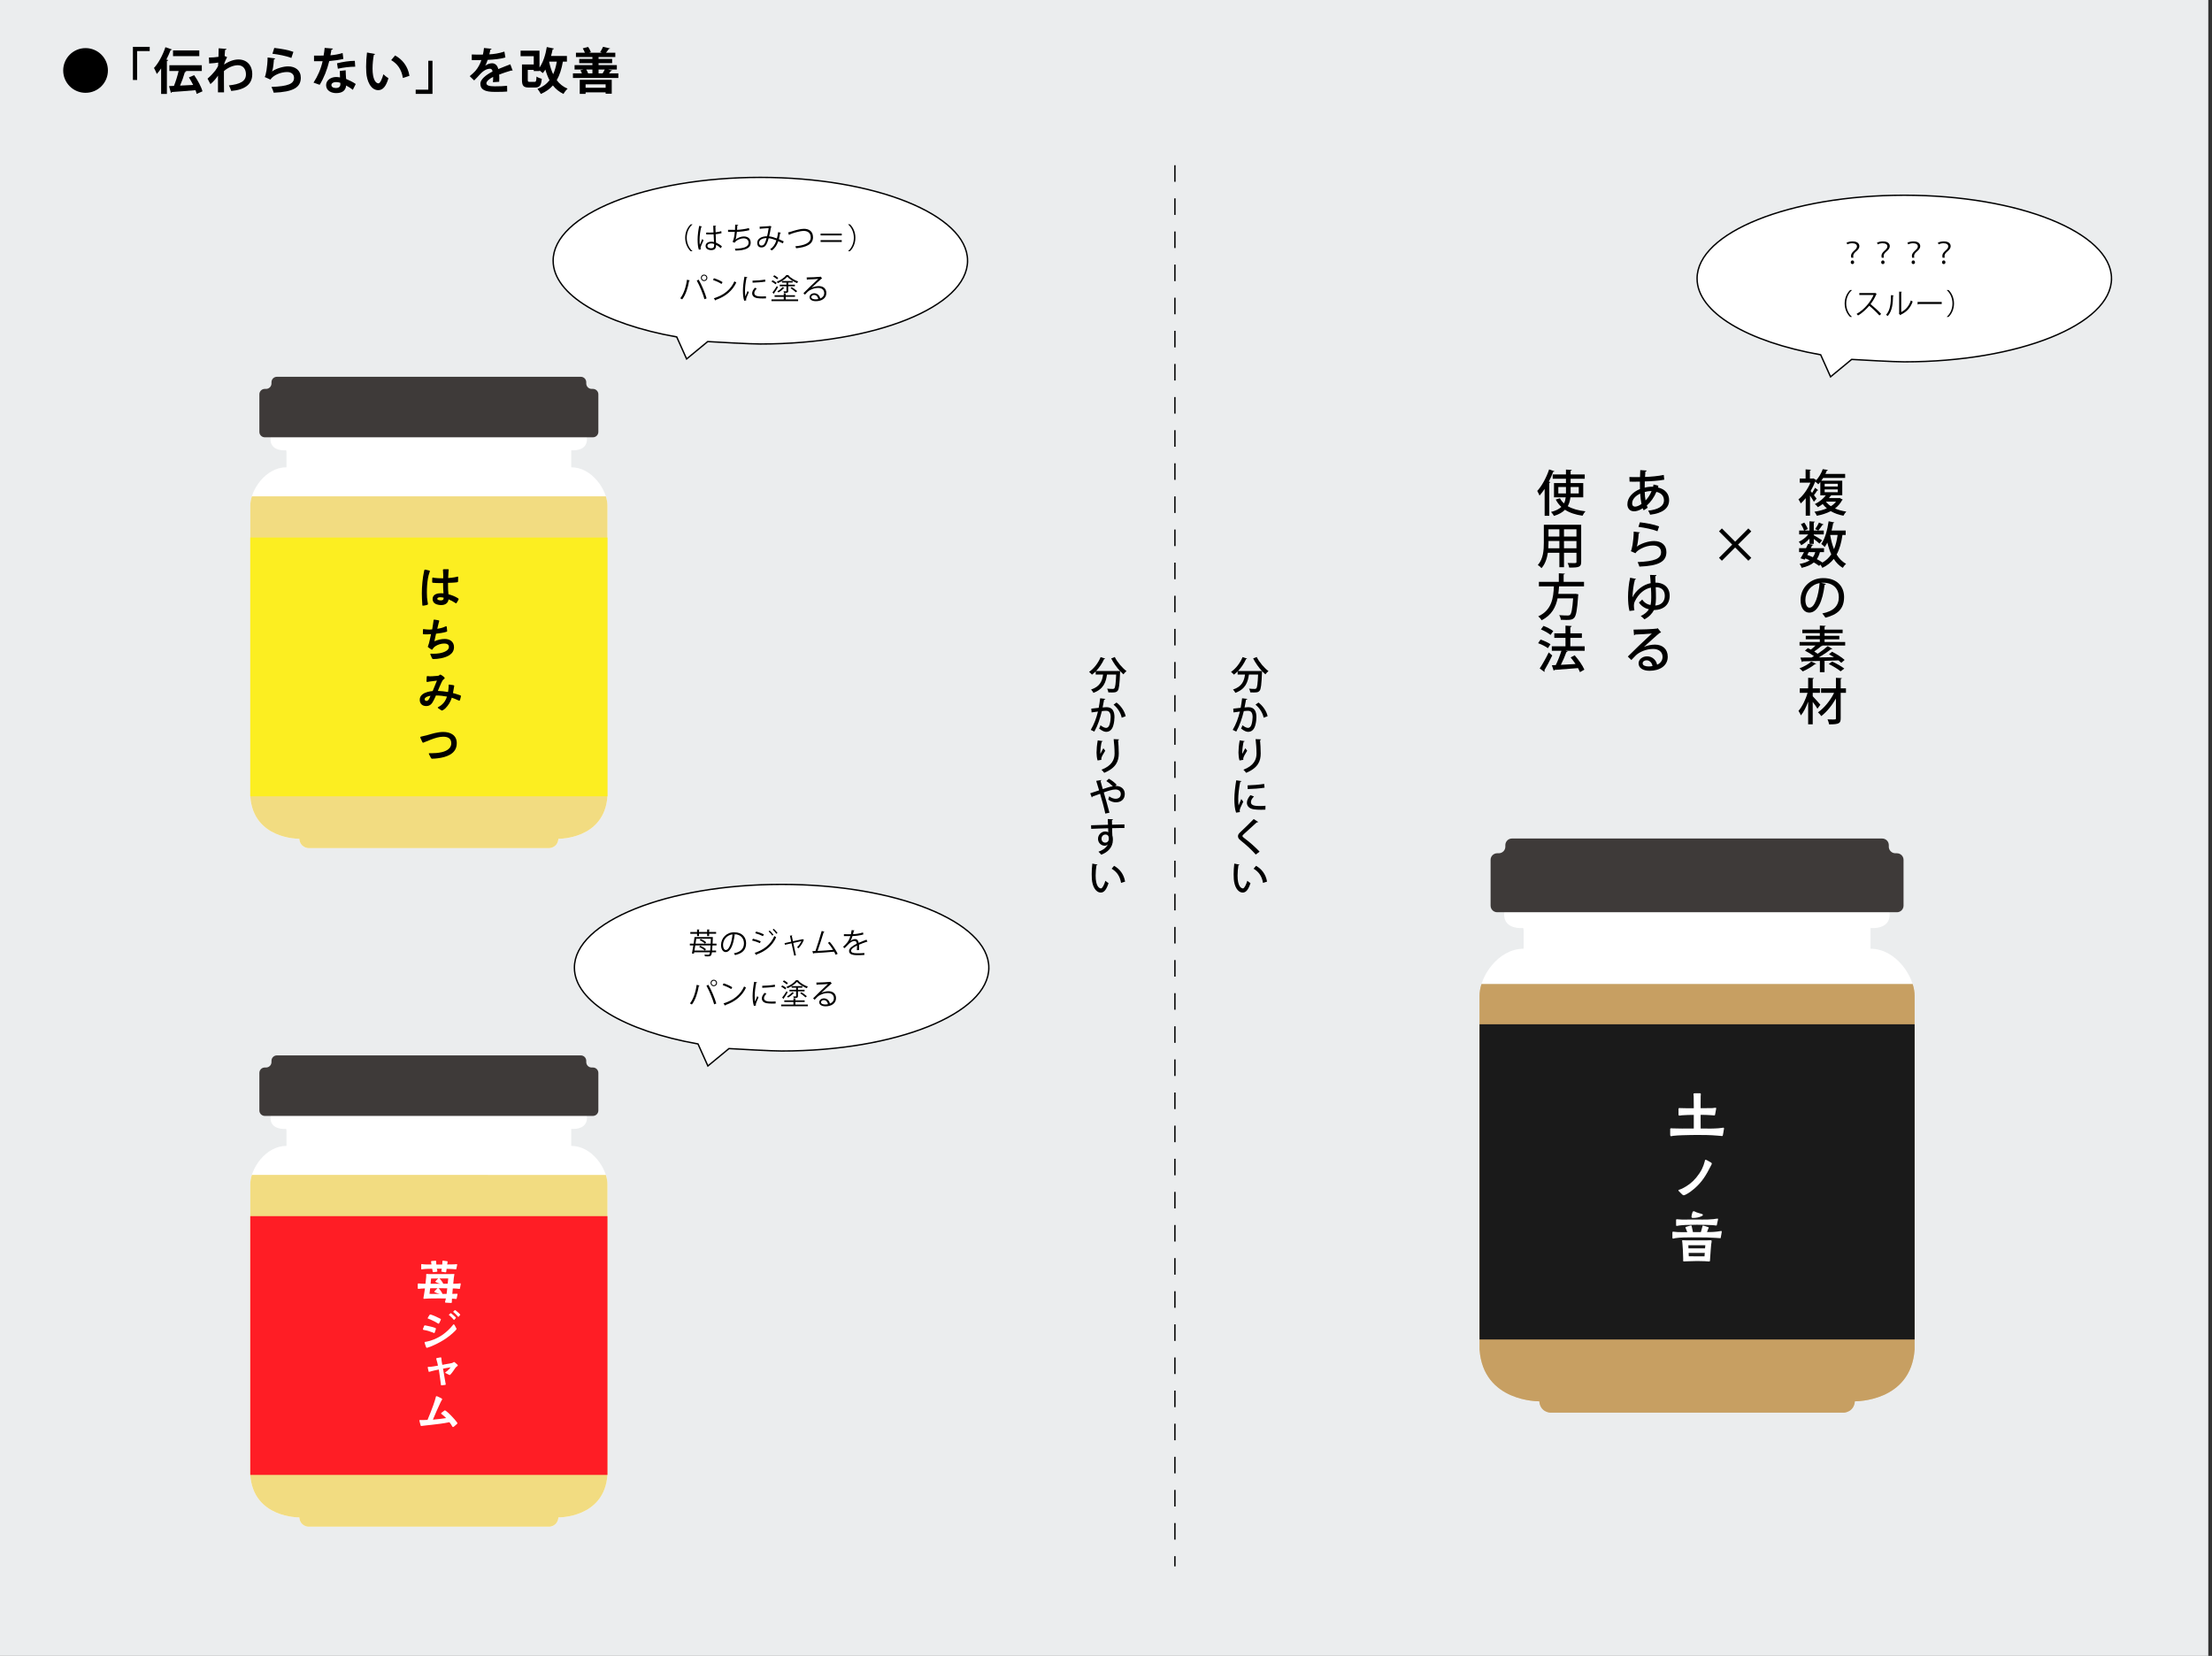 <?xml version="1.0" encoding="UTF-8"?><svg id="_レイヤー_1のコピー_3" xmlns="http://www.w3.org/2000/svg" width="1602.68" height="1200" viewBox="0 0 1602.68 1200"><rect x="0" y="0" width="1602.68" height="1200" fill="#333333" stroke="none"/><defs><style>.cls-1{fill:#c79f62;}.cls-2,.cls-3{stroke:#000;stroke-miterlimit:10;}.cls-2,.cls-4{fill:#fff;}.cls-5,.cls-6,.cls-7,.cls-8,.cls-9,.cls-4,.cls-10,.cls-11,.cls-12{stroke-width:0px;}.cls-3{fill:none;stroke-dasharray:0 0 12 12;}.cls-6{fill:#1a1a1a;}.cls-7{fill:#3e3a39;}.cls-8{fill:#d8c6a3;}.cls-9{fill:#f2dc81;}.cls-10{fill:#ff1d25;}.cls-11{fill:#fcee21;}.cls-12{fill:#ebedee;}</style></defs><rect class="cls-12" width="1600" height="1200"/><path class="cls-5" d="m61.99,34.86c8.96,0,16.2,7.24,16.2,16.2s-7.23,16.2-16.2,16.2-16.2-7.23-16.2-16.2,7.31-16.2,16.2-16.2Z"/><path class="cls-5" d="m96.3,57.96v-24.01h12.17v3.06h-9.11v20.95h-3.06Z"/><path class="cls-5" d="m116.75,49.58c-1.01,1.48-2.05,2.84-3.13,4.03-.4-1.08-1.44-3.31-2.05-4.36,3.17-3.35,6.37-9.29,8.28-15.05l4.79,1.66c-.14.29-.47.47-1.01.43-.9,2.3-1.94,4.64-3.1,6.88l1.33.36c-.07.32-.32.58-.94.61v23.94h-4.18v-18.5Zm23.94,4.9c2.52,3.64,5.15,8.39,6.01,11.7l-4.21,1.87c-.18-.83-.47-1.73-.86-2.7-6.33.54-12.78,1.08-17.06,1.33-.11.4-.4.54-.72.61l-1.37-4.9,3.56-.14c1.26-3.1,2.56-7.27,3.38-10.8h-6.7v-4.18h23.5v4.18h-12.13l.94.29c-.14.32-.5.5-1.08.54-.83,2.99-2.16,6.7-3.49,9.75,3.02-.11,6.26-.29,9.5-.47-.94-1.87-2.02-3.78-3.09-5.47l3.82-1.62Zm3.71-17.93v4.14h-19.04v-4.14h19.04Z"/><path class="cls-5" d="m151.38,41.69c2.02,0,5.04-.18,6.91-.5.04-.76.14-5.51.14-6.19l5.69.43c-.11.4-.36.68-1.04.76-.14,1.69-.22,2.92-.32,4.39l1.8.83c-.61,1.12-1.8,3.46-2.23,5.4,3.53-2.48,7.31-3.71,10.4-3.71,6.01,0,10.04,4.07,10.04,10.65,0,7.88-6.01,11.34-15.23,12.17-.4-1.22-1.04-2.88-1.69-4.03,8.06-.86,12.35-2.92,12.35-8.03,0-3.56-1.87-6.59-5.87-6.59-3.1,0-7.02,1.58-10.08,4.25v6.37c0,3.42,0,6.84.07,9.04h-4.39v-12.13c-1.08,1.76-3.49,4.61-5.47,6.16l-2.09-3.96c2.23-1.91,4.14-3.96,5.58-5.79.58-.79,1.66-2.48,2.05-3.35l.11-2.52c-1.19.25-4,.54-6.55.68l-.18-4.32Z"/><path class="cls-5" d="m199.44,42.34c-.18.4-.43.54-.94.61-.43,5-.83,7.88-1.48,8.82h.04c3.2-2.23,8.28-3.67,11.7-3.67,5.26,0,9.21,2.92,9.18,8.28-.04,6.88-5.22,10.22-19.62,10.8-.32-1.12-.97-2.95-1.66-4.18,11.99-.47,16.34-2.23,16.38-6.52.04-2.56-1.83-4.28-5-4.28-4.46,0-10.01,2.16-12.09,5.47l-4.18-1.87c.76-.58,2.05-7.56,2.12-14.15l5.54.68Zm-.72-7.6c4.36.47,10.08,1.4,13.86,2.84l-1.48,4.43c-3.6-1.48-9.65-2.59-13.71-3.06l1.33-4.21Z"/><path class="cls-5" d="m241.27,35.22c-.11.36-.5.68-1.12.76-.18,1.3-.54,3.06-.76,4.1,2.56-.18,6.23-.79,8.85-1.66l.54,4.28c-3.1.72-6.69,1.26-10.22,1.55-1.66,6.59-3.82,12.09-6.95,17.21l-4.46-1.58c2.99-4.54,5.36-9.9,6.59-15.51h-6.23v-4.07h4c1.08,0,2.16-.04,2.95-.04.32-1.73.61-3.67.76-5.54l6.05.5Zm9.18,15.69c.04,2.16.14,4.21.32,6.3,1.94.79,5.08,2.3,6.98,3.67l-2.12,4.21c-1.33-1.12-3.49-2.38-4.86-3.13-.04.68-.14,1.12-.25,1.48-.76,2.34-2.66,4.03-6.98,4.03-3.28,0-7.27-1.58-7.27-5.83.07-3.71,3.71-5.83,7.27-5.83.9,0,1.84.11,2.81.29-.11-1.73-.14-3.53-.14-4.68l4.25-.5Zm-3.85,9.14c-.97-.4-2.3-.58-3.17-.58-1.76,0-3.28.79-3.31,2.16,0,1.33,1.33,2.16,3.38,2.16,1.73,0,3.1-.86,3.1-2.63v-1.12Zm10.76-11.73c-3.92.04-8.57.54-12.56,1.48l-.61-3.92c4.1-1.04,8.96-1.8,12.89-1.8l.29,4.25Z"/><path class="cls-5" d="m271.8,39.14c-.11.32-.5.58-.94.61-.54,2.81-.94,6.59-.94,9.9,0,7.92,2.3,10.76,4.32,10.76,1.22,0,2.74-3.6,3.53-6.59.86.86,2.63,2.27,3.67,2.88-1.73,5.9-4.07,8.64-7.38,8.64-5.58,0-8.31-6.95-8.67-12.81-.07-1.3-.14-2.7-.14-4.18,0-3.28.22-6.88.65-10.29l5.9,1.08Zm20.12,17.39c-1.08-6.48-4.07-10.33-8.5-12.96l2.84-3.38c5.08,2.74,9.29,7.7,10.4,14.76l-4.75,1.58Z"/><path class="cls-5" d="m313.35,44.03v24.01h-12.17v-3.06h9.14v-20.95h3.02Z"/><path class="cls-5" d="m371.41,51.16c-.11.04-.18.07-.29.07-.18,0-.36-.07-.5-.18-2.7.79-6.26,1.94-8.93,2.95.07.72.07,1.55.07,2.41s0,1.8-.07,2.84l-4.54.32c.11-1.33.18-2.81.14-3.85-2.81,1.4-4.86,3.24-4.86,4.61,0,1.58,1.98,2.23,6.05,2.23,3.17,0,6.66-.11,8.93-.4l.07,4.18c-1.87.22-4.97.25-9.04.25-6.95,0-10.4-1.55-10.4-6.01,0-2.88,3.74-6.16,8.82-8.75-.11-1.04-.65-2.02-1.73-2.02-2.38,0-4.9,1.22-7.85,4.57-.86,1.01-2.2,2.41-3.74,3.92l-3.2-3.1c1.51-1.3,3.28-2.84,4.39-4.18,1.58-1.84,3.35-5,4.03-7.52l-1.37.04c-.79,0-4.68.04-5.58,0v-4.07c2.02.11,4.61.11,6.19.11l1.91-.04c.32-1.48.54-2.92.76-4.75l5.51.54c-.07.36-.4.61-.9.68-.18,1.15-.47,2.23-.76,3.35,2.84-.07,7.09-.68,10.94-1.98l.72,4.25c-3.46,1.12-8.42,1.55-12.85,1.76-.65,1.91-1.26,3.46-1.76,4.21h.04c1.3-1.01,3.17-1.76,4.93-1.76,2.09,0,3.92,1.48,4.46,4.21,2.77-1.19,6.16-2.41,8.75-3.46l1.66,4.54Z"/><path class="cls-5" d="m410.76,44.65h-2.92c-.94,5.29-2.3,9.75-4.46,13.46,2.02,2.7,4.61,4.79,7.88,6.16-1.01.86-2.38,2.63-2.99,3.82-3.13-1.51-5.65-3.56-7.67-6.16-2.27,2.56-5.15,4.61-8.75,6.16-.47-.97-1.66-2.81-2.41-3.67,3.71-1.4,6.55-3.49,8.71-6.26-1.22-2.3-2.2-4.9-3.02-7.74-.58.94-1.19,1.8-1.83,2.56-.58-.5-1.51-1.26-2.41-1.91v.43h-4.18v-.86h-4.32v7.24c0,1.3.22,1.44,1.44,1.44h3.46c1.08,0,1.26-.5,1.44-3.85.86.68,2.66,1.37,3.82,1.66-.47,4.97-1.66,6.3-4.86,6.3h-4.5c-3.85,0-5-1.22-5-5.47v-11.23h8.53v-6.01h-9.54v-4h13.71v12.24c2.56-3.64,4.39-9.21,5.29-14.87l5.18,1.08c-.07.36-.4.54-.94.54-.32,1.62-.72,3.28-1.19,4.86h11.52v4.1Zm-12.85,0l-.04.11c.68,3.28,1.62,6.34,2.92,9.04,1.19-2.63,2.05-5.69,2.63-9.14h-5.51Z"/><path class="cls-5" d="m443.52,51.05c-.11.29-.43.4-.9.4-.4.54-.86,1.15-1.37,1.73h6.77v3.31h-32.9v-3.31h6.51c-.29-.76-.72-1.55-1.12-2.23l2.34-.58h-6.55v-3.17h12.92v-1.44h-9.54v-3.06h9.54v-1.37h-11.92v-3.13h6.48c-.4-1.01-.97-2.23-1.55-3.17l3.92-1.01c.83,1.15,1.62,2.74,1.98,3.78l-1.33.4h9.36l-1.33-.4c.76-1.15,1.62-2.74,2.12-3.89l5.08,1.19c-.07.29-.4.4-.9.4-.58.83-1.33,1.84-2.05,2.7h6.73v3.13h-12.13v1.37h9.83v3.06h-9.83v1.44h13.25v3.17h-6.37l2.95.68Zm-23.47,16.99v-10.22h23.18v10.11h-4.43v-1.01h-14.51v1.12h-4.25Zm18.75-6.91h-14.51v2.48h14.51v-2.48Zm-9.57-10.76h-4.5c.61.86,1.15,2.02,1.4,2.81h3.1v-2.81Zm7.38,2.81c.54-.86,1.15-1.91,1.58-2.81h-4.5v2.81h2.92Z"/><path class="cls-2" d="m701.03,188.92c0,33.34-67.22,60.37-150.13,60.37-7.44,0-30.98-1.34-38.13-1.76l-15.29,12.6-7.16-15.96c-52.74-9.36-89.55-30.58-89.55-55.25,0-33.34,67.22-60.37,150.13-60.37s150.13,27.03,150.13,60.37Z"/><path class="cls-5" d="m501.72,162.66c-2.29,1.91-4.16,5.42-4.16,9.66s1.93,7.81,4.16,9.66v.1h-1.26c-2.12-1.91-4.01-5.44-4.01-9.76s1.89-7.85,4.01-9.76h1.26v.1Z"/><path class="cls-5" d="m506.35,180.9c-.65-1.51-.9-4.64-.9-7.39s.44-6.3,1.13-9.81l2.04.4c-.04.21-.25.36-.54.38-.76,2.88-1.22,6.61-1.22,9.05,0,1.6.02,3.19.19,3.97.46-1.26,1.3-3.28,1.74-4.26l.95.88c-.69,1.43-2.16,4.62-2.16,5.61,0,.29.06.61.21,1.01l-1.43.17Zm5.33-12.37c1.76.02,3.53.04,5.29-.08-.08-1.81-.15-3.36-.19-4.91l2.12.06c-.02.21-.21.38-.55.44.02,1.34.06,2.71.11,4.3,1.66-.17,3-.46,4.12-.84l.19,1.47c-1.01.31-2.46.61-4.24.76.08,2.33.19,4.79.25,6.13,1.6.65,3.19,1.68,4.28,2.67l-.82,1.34c-.86-.86-2.1-1.78-3.4-2.39-.02,1.78-.36,3.78-3.51,3.78-2.46,0-4.09-1.18-4.09-3.02,0-2.14,2.16-3.09,4.09-3.09.65,0,1.34.08,2,.27-.06-1.32-.19-3.53-.29-5.58-.65.04-1.53.06-2.14.06h-3.19l-.02-1.36Zm5.75,8.25c-.67-.21-1.38-.38-2.08-.38-1.28,0-2.81.46-2.81,1.78,0,1.18,1.26,1.76,2.79,1.76s2.12-.76,2.12-2.44l-.02-.73Z"/><path class="cls-5" d="m542.93,166.81c-2.73.69-6.53,1.13-9.03,1.22-.27,2.62-.65,4.79-.99,5.56,1.64-1.32,4.18-2.23,5.96-2.23,3.13,0,5.04,1.68,5.04,4.51,0,4.18-4.22,5.58-11.04,5.75-.08-.4-.23-1.03-.42-1.39,6.03-.13,9.93-1.15,9.93-4.33,0-1.89-1.26-3.19-3.7-3.19-1.87,0-5.08,1.13-6.47,3.21l-1.47-.69c.67-.76,1.36-3.76,1.68-7.2h-4.91v-1.47c.88.02,3.46.02,5.04.02.08-1.2.13-2.54.13-3.8l2.22.21c-.04.36-.29.42-.67.46-.04,1.05-.1,2.12-.19,3.11,2.23-.06,6.09-.55,8.61-1.28l.27,1.51Z"/><path class="cls-5" d="m565.84,168.64c-.06.23-.29.38-.61.38-.23,1.45-.57,2.98-.92,4.28,1.13.48,2.33,1.03,3.53,1.64l-.67,1.41c-1.13-.57-2.23-1.11-3.3-1.57-1.01,3.02-2.46,5.23-4.68,6.7-.29-.29-.82-.65-1.2-.88,2.21-1.45,3.57-3.42,4.54-6.42-2.12-.84-4.05-1.43-5.61-1.55-1.45,5.29-2.75,6.68-5.27,6.68s-3-2.02-3-3.3c0-3.25,3.38-4.77,7.14-4.79.44-1.68.84-3.74,1.13-5.92-.99.08-4.35.31-5.94.42-.08.15-.25.25-.44.29l-.19-1.7c1.81-.06,5.71-.31,6.97-.44.23-.02.31-.13.46-.23l1.3.78c-.11.17-.27.25-.53.34-.34,2.33-.84,4.75-1.3,6.55,1.62.13,3.55.69,5.65,1.49.36-1.26.67-2.88.9-4.58l2.04.44Zm-10.39,3.88c-3.02.04-5.44,1.24-5.44,3.46,0,1.18.57,1.97,1.55,1.97,1.53,0,2.54-.52,3.88-5.44Z"/><path class="cls-5" d="m571.03,168.45c.48-.1,1.18-.29,2.16-.61,3.72-1.2,7.03-2.02,9.34-2.02,3.53,0,6.53,1.74,6.53,6.15,0,5.21-5.14,7.22-12.24,7.94-.06-.31-.34-1.05-.55-1.43,6.49-.61,11.15-2.37,11.15-6.42,0-3.3-2.27-4.72-5.04-4.72-3,0-8.4,1.74-10.31,2.56,0,.21-.19.42-.38.48l-.67-1.93Z"/><path class="cls-5" d="m594.55,169.29h15.33v1.32h-15.33v-1.32Zm0,6.05v-1.32h15.33v1.32h-15.33Z"/><path class="cls-5" d="m614.5,181.97c2.29-1.91,4.16-5.42,4.16-9.66s-1.93-7.81-4.16-9.66v-.1h1.26c2.14,1.91,4.01,5.44,4.01,9.76s-1.87,7.85-4.01,9.76h-1.26v-.1Z"/><path class="cls-5" d="m499.86,203.19c-.06.17-.23.29-.55.31-.84,5.04-2.58,10.35-5.04,13.46-.38-.29-.95-.57-1.41-.76,2.35-2.86,4.2-8.19,4.87-13.46l2.12.44Zm10.56,13.65c-.99-3.67-3.42-9.64-5.59-13.52l1.37-.65c2.21,3.76,4.66,9.68,5.75,13.56l-1.53.61Zm-.27-17.85c1.3,0,2.35,1.05,2.35,2.37s-1.05,2.35-2.35,2.35-2.35-1.07-2.35-2.35c0-1.36,1.09-2.37,2.35-2.37Zm1.66,2.37c0-.94-.76-1.68-1.66-1.68s-1.66.73-1.66,1.68.73,1.66,1.66,1.66,1.66-.8,1.66-1.66Z"/><path class="cls-5" d="m517.27,201.61c2.18.69,4.7,1.78,6.26,2.86l-.8,1.32c-1.51-1.07-3.99-2.18-6.13-2.92l.67-1.26Zm-.08,14.55c7.45-2.31,12.41-6.49,14.93-12.3.44.36.92.63,1.36.86-2.62,5.75-7.75,10.23-14.87,12.6-.02.19-.15.4-.29.48l-1.13-1.64Z"/><path class="cls-5" d="m541.59,200.88c-.06.23-.27.36-.69.34-.73,3.42-1.11,7.18-1.11,9.45,0,1.57.06,3.17.27,4.16.4-1.03,1.3-3.23,1.6-3.97l.88.92c-.86,2.12-1.49,3.32-1.78,4.26-.11.36-.17.69-.17.99,0,.23.04.44.1.65l-1.49.27c-.67-1.99-.92-4.43-.92-7.22s.44-6.59,1.11-10.23l2.21.38Zm13.37,15.35c-.76.04-1.53.06-2.31.06-1.49,0-2.9-.08-3.91-.23-2.58-.38-3.78-1.81-3.78-3.49,0-1.45.8-2.67,1.97-4.05l1.37.59c-1.05,1.09-1.79,2.1-1.79,3.3,0,2.44,3.57,2.44,5.75,2.44.88,0,1.83-.04,2.71-.1l-.02,1.49Zm-9.72-12.83c2.71-.06,6.36-.31,9.15-.8l.13,1.47c-2.6.44-6.82.71-9.24.78l-.04-1.45Z"/><path class="cls-5" d="m559.77,203.1c1.03.52,2.33,1.32,2.98,1.91l-.82,1.01c-.63-.59-1.93-1.45-2.98-2.02l.82-.9Zm9.49,12.03v1.87h9.01v1.2h-19.32v-1.2h8.9v-1.87h-6.63v-1.18h6.63v-1.43l1.81.1c-.02.15-.13.25-.4.29v1.03h6.74v1.18h-6.74Zm-9.6-3.13c.9-1.13,2.18-2.98,3.19-4.66l.84.78c-.9,1.55-2.02,3.28-2.81,4.35.04.08.06.17.06.23,0,.08-.02.17-.08.25l-1.2-.94Zm1.34-12.53c1.01.55,2.25,1.36,2.86,1.95-.69.76-.78.88-.86.99-.59-.61-1.83-1.47-2.83-2.06l.84-.88Zm5.54,5.31v-1.11c-.95.57-1.97,1.09-2.98,1.53-.15-.31-.46-.8-.69-1.07,2.73-1.07,5.54-2.96,6.89-4.79l1.85.08c-.04.1-.17.21-.34.23,1.62,1.76,4.54,3.49,7.01,4.35-.27.31-.59.82-.78,1.18-2.48-.99-5.4-2.81-7.08-4.66-.9,1.05-2.29,2.16-3.86,3.13h7.75v1.13h-3.19v1.51h4.81v1.15h-4.81v3.38c0,1.36-.69,1.41-3.04,1.41-.06-.34-.23-.82-.42-1.13.86.02,1.62.02,1.85.02.23-.02.29-.08.29-.29v-3.38h-4.83v-1.15h4.83v-1.51h-3.25Zm1.81,3.84c-.06.13-.19.17-.38.17-.86.99-2.39,2.27-3.93,3.13-.21-.23-.57-.57-.84-.78,1.47-.8,2.96-2.04,3.78-3.11l1.36.59Zm8.29,3.19c-.84-.82-2.54-2.1-3.88-3l.9-.73c1.32.86,3.04,2.1,3.93,2.9l-.94.84Z"/><path class="cls-5" d="m588.06,208.54c1.39-.71,3.55-1.22,5.21-1.22,3.34,0,5.44,1.95,5.44,5.04,0,3.8-3.34,5.9-7.56,5.9-2.73,0-4.6-1.09-4.6-2.94,0-1.55,1.53-2.81,3.44-2.81,2.37,0,3.97,1.89,4.28,3.8,1.68-.63,2.9-1.97,2.9-3.93,0-2.27-1.68-3.72-4.33-3.72-3.15,0-6.24,1.41-7.62,2.75-.63.59-1.45,1.47-2.02,2.12l-1.07-1.07c1.89-1.97,7.89-7.71,10.75-10.37-1.22.17-5.42.34-7.81.42-.06.15-.27.27-.44.31l-.17-1.78c2.83-.02,8.25-.23,9.78-.46l.32-.15,1.11,1.36c-.1.08-.29.17-.5.19-1.49,1.22-5.48,4.96-7.12,6.53v.02Zm2.9,8.4c.63,0,1.36-.08,1.91-.21-.23-1.62-1.43-2.98-2.98-2.98-1.09,0-2.06.59-2.06,1.55,0,1.28,1.74,1.64,3.13,1.64Z"/><path class="cls-2" d="m1529.86,201.85c0,33.34-67.22,60.37-150.13,60.37-7.44,0-30.98-1.34-38.13-1.76l-15.29,12.6-7.16-15.96c-52.74-9.36-89.55-30.58-89.55-55.25,0-33.34,67.22-60.37,150.13-60.37s150.13,27.03,150.13,60.37Z"/><path class="cls-5" d="m1341.31,186.77c-.15-.82-.17-.94-.17-1.3,0-1.18.55-2.27,2-3.57,1.51-1.34,2.31-2.16,2.31-3.36,0-1.3-1.15-2.25-3.49-2.25-1.28,0-2.6.34-3.49.82l-.57-1.22c1.15-.59,2.77-.97,4.24-.97,3.63,0,5.04,1.7,5.04,3.44,0,1.62-1.05,2.75-2.71,4.16-1.22,1.03-1.74,1.99-1.74,3.07,0,.17.02.34.04.52l.1.65h-1.58Zm-.38,3.36c0-1.07.76-1.41,1.24-1.41.73,0,1.22.57,1.22,1.36,0,.65-.42,1.3-1.24,1.3-.69,0-1.22-.57-1.22-1.26Z"/><path class="cls-5" d="m1363.36,186.77c-.15-.82-.17-.94-.17-1.3,0-1.18.54-2.27,1.99-3.57,1.51-1.34,2.31-2.16,2.31-3.36,0-1.3-1.16-2.25-3.49-2.25-1.28,0-2.6.34-3.49.82l-.57-1.22c1.16-.59,2.77-.97,4.24-.97,3.63,0,5.04,1.7,5.04,3.44,0,1.62-1.05,2.75-2.71,4.16-1.22,1.03-1.74,1.99-1.74,3.07,0,.17.02.34.04.52l.11.65h-1.57Zm-.38,3.36c0-1.07.76-1.41,1.24-1.41.74,0,1.22.57,1.22,1.36,0,.65-.42,1.3-1.24,1.3-.69,0-1.22-.57-1.22-1.26Z"/><path class="cls-5" d="m1385.41,186.77c-.15-.82-.17-.94-.17-1.3,0-1.18.55-2.27,2-3.57,1.51-1.34,2.31-2.16,2.31-3.36,0-1.3-1.15-2.25-3.49-2.25-1.28,0-2.6.34-3.49.82l-.57-1.22c1.15-.59,2.77-.97,4.24-.97,3.63,0,5.04,1.7,5.04,3.44,0,1.62-1.05,2.75-2.71,4.16-1.22,1.03-1.74,1.99-1.74,3.07,0,.17.02.34.04.52l.1.65h-1.58Zm-.38,3.36c0-1.07.76-1.41,1.24-1.41.73,0,1.22.57,1.22,1.36,0,.65-.42,1.3-1.24,1.3-.69,0-1.22-.57-1.22-1.26Z"/><path class="cls-5" d="m1407.46,186.77c-.15-.82-.17-.94-.17-1.3,0-1.18.55-2.27,2-3.57,1.51-1.34,2.31-2.16,2.31-3.36,0-1.3-1.15-2.25-3.49-2.25-1.28,0-2.6.34-3.49.82l-.57-1.22c1.15-.59,2.77-.97,4.24-.97,3.63,0,5.04,1.7,5.04,3.44,0,1.62-1.05,2.75-2.71,4.16-1.22,1.03-1.74,1.99-1.74,3.07,0,.17.02.34.04.52l.1.65h-1.58Zm-.38,3.36c0-1.07.76-1.41,1.24-1.41.73,0,1.22.57,1.22,1.36,0,.65-.42,1.3-1.24,1.3-.69,0-1.22-.57-1.22-1.26Z"/><path class="cls-5" d="m1341.81,210.27c-2.29,1.91-4.16,5.42-4.16,9.66s1.93,7.81,4.16,9.66v.1h-1.26c-2.12-1.91-4.01-5.44-4.01-9.76s1.89-7.85,4.01-9.76h1.26v.1Z"/><path class="cls-5" d="m1359.77,212.94c-.04.1-.15.19-.27.23-1.13,2.67-2.48,4.98-4.2,7.22,2.29,1.83,5.73,4.96,7.68,7.12l-1.28,1.11c-1.85-2.14-5.23-5.33-7.37-7.05-1.85,2.25-5.04,5.31-8.08,7.05-.23-.31-.74-.84-1.09-1.13,5.82-3.19,10.41-9.15,12.3-13.71h-10.31v-1.43h11.13l.27-.1,1.22.69Z"/><path class="cls-5" d="m1372.08,214.07c-.02.19-.21.31-.48.36-.13,5.65-.59,10.79-3.82,14.55-.34-.25-.84-.57-1.26-.8,3.13-3.4,3.51-8.65,3.57-14.3l1.99.19Zm5.44,12.09c3.51-1.7,5.77-4.77,6.99-8.44.31.27.95.63,1.3.82-1.49,4.24-4.09,7.37-8.57,9.49-.06.17-.21.34-.36.42l-1.09-1.39.23-.31v-15.41l1.95.1c-.02.19-.17.36-.46.4v14.32Z"/><path class="cls-5" d="m1389.32,218.82h17.53v1.49h-16.73c-.13.21-.4.36-.67.4l-.13-1.89Z"/><path class="cls-5" d="m1410.49,229.59c2.29-1.91,4.16-5.42,4.16-9.66s-1.93-7.81-4.16-9.66v-.1h1.26c2.14,1.91,4.01,5.44,4.01,9.76s-1.87,7.85-4.01,9.76h-1.26v-.1Z"/><path class="cls-2" d="m716.44,701.28c0,33.34-67.22,60.37-150.13,60.37-7.44,0-30.98-1.34-38.13-1.76l-15.29,12.6-7.16-15.96c-52.74-9.36-89.55-30.58-89.55-55.25,0-33.34,67.22-60.37,150.13-60.37s150.13,27.03,150.13,60.37Z"/><path class="cls-5" d="m519.14,685.14h-2.92c-.06,1.51-.15,2.73-.25,3.7h2.86v1.26h-3c-.4,2.81-1.22,2.98-3.02,2.98-.59,0-1.32-.02-2.06-.06-.04-.38-.17-.9-.38-1.24,1.24.11,2.35.11,2.83.11.69,0,.99-.55,1.18-1.79h-11.42l-.19,1.03-1.43-.15c.32-1.53.69-3.65,1.03-5.84h-2.54v-1.28h2.75c.25-1.68.46-3.34.63-4.79h12.2l.31-.02.78.06c-.04.31-.17,3.99-.21,4.75h2.86v1.28Zm-14.09-6.74v-1.7h-4.89v-1.28h4.89v-1.85l1.81.1c-.02.15-.15.25-.42.29v1.45h5.94v-1.85l1.81.1c-.02.15-.13.25-.42.29v1.45h5.08v1.28h-5.08v1.7h-1.39v-1.7h-5.94v1.7h-1.39Zm5.63,10.43h3.88c.11-.94.19-2.14.27-3.7h-11.09c-.19,1.3-.38,2.56-.57,3.7h7.45c-.82-.88-2.58-1.97-4.07-2.62l.84-.84c1.53.63,3.3,1.7,4.16,2.56l-.88.9Zm4.22-4.98c.04-1.05.11-2.21.15-3.53h-10.6c-.15,1.11-.32,2.33-.5,3.53h10.96Zm-4.14-.02c-.78-.84-2.41-1.89-3.84-2.52l.84-.84c1.43.59,3.11,1.6,3.91,2.44l-.9.92Z"/><path class="cls-5" d="m532.75,677.39c-.08.19-.25.34-.52.34-.76,6.53-2.94,12.22-6.43,12.22-1.76,0-3.36-1.76-3.36-5.08,0-5.04,3.93-9.26,9.45-9.26,6.07,0,8.69,3.84,8.69,7.94,0,5-2.9,7.41-7.98,8.59-.19-.34-.54-.9-.88-1.28,4.83-.92,7.31-3.28,7.31-7.24,0-3.46-2.23-6.61-7.14-6.61-.21,0-.44.02-.63.04l1.49.36Zm-2.02-.27c-4.24.53-6.87,4.03-6.87,7.71,0,2.25.97,3.65,1.97,3.65,2.54,0,4.37-5.61,4.89-11.36Z"/><path class="cls-5" d="m545.54,680.27c1.89.42,4.24,1.22,5.65,1.89l-.63,1.32c-1.39-.67-3.8-1.51-5.65-1.93l.63-1.28Zm1.26,10.27c6.74-2.27,11.51-5.96,14.28-12.22.32.27.95.73,1.28.94-2.81,6.19-7.79,10.14-14.13,12.39.06.19-.06.44-.23.53l-1.2-1.64Zm1.05-15.47c1.89.5,4.2,1.34,5.63,2.06l-.69,1.28c-1.49-.76-3.67-1.6-5.56-2.12l.63-1.22Zm9.83-.69c.86.73,2.06,2.04,2.71,3.04l-.82.61c-.59-.9-1.8-2.31-2.67-3.07l.78-.59Zm2.92-1.28c.86.74,2.06,2.06,2.73,3.02l-.82.61c-.63-.92-1.8-2.27-2.67-3.02l.76-.61Z"/><path class="cls-5" d="m582.54,681.24c-.06.06-.15.13-.23.15-.84,2.16-2.27,4.26-3.78,5.82-.25-.23-.71-.52-1.05-.71,1.22-1.11,2.56-3.07,3.15-4.47l-5.88,1.3,1.93,8.96-1.24.27-1.93-8.97-4.79,1.09-.27-1.18,4.83-1.07-.94-4.37,1.74-.17c0,.17-.11.29-.38.42l.8,3.82,6.91-1.49.15-.1.99.69Z"/><path class="cls-5" d="m605.45,691.9c-.32-.71-.69-1.47-1.11-2.23-4.37.46-11.55.9-14.76,1.07-.06.21-.21.38-.4.42l-.57-1.89c.63-.02,1.39-.04,2.21-.08,1.38-4.03,3.38-10.31,4.54-14.51l2.04.55c-.08.19-.29.29-.61.29-1.16,3.86-2.96,9.49-4.41,13.61,3.49-.15,8.46-.5,11.23-.76-1.09-1.81-2.48-3.72-3.74-5.12l1.26-.71c2.21,2.42,4.72,6.4,5.79,8.69l-1.47.67Z"/><path class="cls-5" d="m628.49,682.56s-.08.04-.12.04c-.13,0-.23-.06-.32-.13-1.6.52-3.93,1.39-5.67,2.14.04.48.06,1.03.06,1.64,0,.67-.02,1.43-.06,2.25l-1.53.08c.06-.76.11-1.72.11-2.54,0-.32,0-.61-.02-.84-2.37,1.15-4.3,2.56-4.3,3.82s1.45,1.81,4.35,1.81c2.04,0,3.93-.04,5.27-.21l.02,1.41c-1.24.13-3.13.17-5.29.17-4.03,0-5.82-.97-5.82-3.11,0-1.85,2.44-3.63,5.58-5.21-.13-1.32-.71-1.97-1.55-1.97-1.53,0-3.13.86-5.02,2.96-.59.65-1.41,1.47-2.31,2.29l-1.03-1.03c2.1-1.85,4.07-3.61,5.29-7.75l-1.18.02h-3.51v-1.37c1.28.02,2.77.02,3.63.02l1.43-.02c.23-.97.42-1.87.57-3l2.06.25c-.04.21-.21.34-.53.38-.15.84-.34,1.57-.53,2.33,1.43-.02,4.49-.36,7.22-1.22l.25,1.41c-2.62.82-5.79,1.11-7.87,1.18-.5,1.57-1.03,2.83-1.51,3.55h.02c.92-.82,2.31-1.36,3.38-1.36,1.43,0,2.33,1.03,2.6,2.73,1.76-.8,3.99-1.66,5.67-2.31l.65,1.6Z"/><path class="cls-5" d="m506.88,714.19c-.06.17-.23.29-.55.31-.84,5.04-2.58,10.35-5.04,13.46-.38-.29-.95-.57-1.41-.76,2.35-2.86,4.2-8.19,4.87-13.46l2.12.44Zm10.56,13.65c-.99-3.67-3.42-9.64-5.59-13.52l1.37-.65c2.21,3.76,4.66,9.68,5.75,13.56l-1.53.61Zm-.27-17.85c1.3,0,2.35,1.05,2.35,2.37s-1.05,2.35-2.35,2.35-2.35-1.07-2.35-2.35c0-1.36,1.09-2.37,2.35-2.37Zm1.66,2.37c0-.94-.76-1.68-1.66-1.68s-1.66.74-1.66,1.68.73,1.66,1.66,1.66,1.66-.8,1.66-1.66Z"/><path class="cls-5" d="m524.29,712.61c2.18.69,4.7,1.79,6.26,2.86l-.8,1.32c-1.51-1.07-3.99-2.18-6.13-2.92l.67-1.26Zm-.08,14.55c7.45-2.31,12.41-6.49,14.93-12.3.44.36.92.63,1.36.86-2.62,5.75-7.75,10.23-14.87,12.6-.02.19-.15.4-.29.48l-1.13-1.64Z"/><path class="cls-5" d="m548.61,711.88c-.06.23-.27.36-.69.34-.73,3.42-1.11,7.18-1.11,9.45,0,1.57.06,3.17.27,4.16.4-1.03,1.3-3.23,1.6-3.97l.88.92c-.86,2.12-1.49,3.32-1.78,4.26-.11.36-.17.69-.17.99,0,.23.04.44.1.65l-1.49.27c-.67-1.99-.92-4.43-.92-7.22s.44-6.59,1.11-10.22l2.21.38Zm13.37,15.35c-.76.04-1.53.06-2.31.06-1.49,0-2.9-.08-3.91-.23-2.58-.38-3.78-1.81-3.78-3.49,0-1.45.8-2.67,1.97-4.05l1.37.59c-1.05,1.09-1.79,2.1-1.79,3.3,0,2.44,3.57,2.44,5.75,2.44.88,0,1.83-.04,2.71-.1l-.02,1.49Zm-9.72-12.83c2.71-.06,6.36-.32,9.15-.8l.13,1.47c-2.6.44-6.82.71-9.24.78l-.04-1.45Z"/><path class="cls-5" d="m566.79,714.1c1.03.52,2.33,1.32,2.98,1.91l-.82,1.01c-.63-.59-1.93-1.45-2.98-2.02l.82-.9Zm9.49,12.03v1.87h9.01v1.2h-19.32v-1.2h8.9v-1.87h-6.63v-1.18h6.63v-1.43l1.81.11c-.02.15-.13.25-.4.29v1.03h6.74v1.18h-6.74Zm-9.6-3.13c.9-1.13,2.18-2.98,3.19-4.66l.84.78c-.9,1.55-2.02,3.28-2.81,4.35.04.08.06.17.06.23,0,.08-.02.17-.08.25l-1.2-.94Zm1.34-12.54c1.01.55,2.25,1.37,2.86,1.95-.69.76-.78.88-.86.99-.59-.61-1.83-1.47-2.83-2.06l.84-.88Zm5.54,5.31v-1.11c-.95.57-1.97,1.09-2.98,1.53-.15-.32-.46-.8-.69-1.07,2.73-1.07,5.54-2.96,6.89-4.79l1.85.08c-.04.11-.17.21-.34.23,1.62,1.76,4.54,3.49,7.01,4.35-.27.32-.59.82-.78,1.18-2.48-.99-5.4-2.81-7.08-4.66-.9,1.05-2.29,2.16-3.86,3.13h7.75v1.13h-3.19v1.51h4.81v1.15h-4.81v3.38c0,1.36-.69,1.41-3.04,1.41-.06-.34-.23-.82-.42-1.13.86.02,1.62.02,1.85.02.23-.02.29-.08.29-.29v-3.38h-4.83v-1.15h4.83v-1.51h-3.25Zm1.81,3.84c-.06.13-.19.17-.38.17-.86.99-2.39,2.27-3.93,3.13-.21-.23-.57-.57-.84-.78,1.47-.8,2.96-2.04,3.78-3.11l1.36.59Zm8.29,3.19c-.84-.82-2.54-2.1-3.88-3l.9-.74c1.32.86,3.04,2.1,3.93,2.9l-.94.84Z"/><path class="cls-5" d="m595.08,719.54c1.39-.71,3.55-1.22,5.21-1.22,3.34,0,5.44,1.95,5.44,5.04,0,3.8-3.34,5.9-7.56,5.9-2.73,0-4.6-1.09-4.6-2.94,0-1.55,1.53-2.81,3.44-2.81,2.37,0,3.97,1.89,4.28,3.8,1.68-.63,2.9-1.97,2.9-3.93,0-2.27-1.68-3.72-4.33-3.72-3.15,0-6.24,1.41-7.62,2.75-.63.59-1.45,1.47-2.02,2.12l-1.07-1.07c1.89-1.97,7.89-7.71,10.75-10.37-1.22.17-5.42.34-7.81.42-.06.15-.27.27-.44.31l-.17-1.78c2.83-.02,8.25-.23,9.78-.46l.32-.15,1.11,1.37c-.1.08-.29.17-.5.19-1.49,1.22-5.48,4.96-7.12,6.53v.02Zm2.9,8.4c.63,0,1.36-.08,1.91-.21-.23-1.62-1.43-2.98-2.98-2.98-1.09,0-2.06.59-2.06,1.55,0,1.28,1.74,1.64,3.13,1.64Z"/><path class="cls-4" d="m1355.25,687.54h0v-13.42s.02-.53.04-1.59c6.16.44,12.88-1.38,13.76-8.25,1.01-7.94-6.15-12.22-12.51-14.43v-32.86h-258.11v34.52c-4.99,2.49-9.32,6.47-8.52,12.76.87,6.85,7.57,8.68,13.71,8.26.18,1.06.31,1.58.31,1.58v13.42c-18.46,0-31.96,20.24-31.96,33.92v256.54c2.68,38.21,43.28,37.49,43.28,37.49.7,7.86,7.74,8.21,7.74,8.21h213.18s7.04-.36,7.74-8.21c0,0,40.6.71,43.28-37.49v-256.54c0-13.68-13.5-33.92-31.96-33.92Z"/><path class="cls-8" d="m1071.99,978.01c2.68,38.21,43.28,37.49,43.28,37.49.7,7.86,7.74,8.21,7.74,8.21h213.18s7.04-.36,7.74-8.21c0,0,40.6.71,43.28-37.49v-256.54c0-2.59-.49-5.42-1.4-8.3h-312.43c-.91,2.88-1.4,5.71-1.4,8.3v256.54Z"/><path class="cls-7" d="m1368.51,613.56v-1.11c0-2.64-2.14-4.79-4.79-4.79h-268.25c-2.64,0-4.79,2.14-4.79,4.79v1.11c0,2.65-2.14,4.79-4.79,4.79h-1.11c-2.65,0-4.79,2.14-4.79,4.79v33.16c0,2.65,2.14,4.79,4.79,4.79h289.62c2.64,0,4.79-2.14,4.79-4.79v-33.16c0-2.64-2.14-4.79-4.79-4.79h-1.11c-2.64,0-4.79-2.14-4.79-4.79Z"/><path class="cls-1" d="m1071.99,978.01c2.68,38.21,43.28,37.49,43.28,37.49.7,7.86,7.74,8.21,7.74,8.21h213.18s7.04-.36,7.74-8.21c0,0,40.6.71,43.28-37.49v-256.54c0-2.59-.49-5.42-1.4-8.3h-312.43c-.91,2.88-1.4,5.71-1.4,8.3v256.54Z"/><path class="cls-4" d="m413.87,338.63h0v-11.02s.02-.43.04-1.3c5.05.36,10.58-1.14,11.29-6.78.83-6.52-5.05-10.03-10.27-11.85v-26.97h-211.89v28.34c-4.1,2.04-7.65,5.32-6.99,10.48.72,5.63,6.21,7.13,11.26,6.78.15.87.26,1.3.26,1.3v11.02c-15.16,0-26.24,16.62-26.24,27.85v210.6c2.2,31.37,35.53,30.78,35.53,30.78.58,6.45,6.35,6.74,6.35,6.74h175s5.78-.29,6.35-6.74c0,0,33.33.59,35.53-30.78v-210.6c0-11.23-11.08-27.85-26.24-27.85Z"/><path class="cls-9" d="m181.33,577.08c2.2,31.37,35.53,30.78,35.53,30.78.58,6.45,6.36,6.74,6.36,6.74h175.01s5.78-.29,6.35-6.74c0,0,33.33.59,35.53-30.78v-210.6c0-2.13-.4-4.45-1.15-6.81H182.48c-.75,2.37-1.15,4.69-1.15,6.81v210.6Z"/><path class="cls-7" d="m424.76,277.9v-.91c0-2.17-1.76-3.93-3.93-3.93h-220.21c-2.17,0-3.93,1.76-3.93,3.93v.91c0,2.17-1.76,3.93-3.93,3.93h-.91c-2.17,0-3.93,1.76-3.93,3.93v27.22c0,2.17,1.76,3.93,3.93,3.93h237.75c2.17,0,3.93-1.76,3.93-3.93v-27.22c0-2.17-1.76-3.93-3.93-3.93h-.91c-2.17,0-3.93-1.76-3.93-3.93Z"/><rect class="cls-11" x="181.33" y="389.56" width="258.78" height="187.51"/><path class="cls-5" d="m305.96,437.8c-.18-2.58-.32-5.16-.32-7.74,0-4.87.54-11.17,1.58-15.94.04-.25.11-.61.21-.9.11-.25.25-.43.54-.43.18,0,.43.04.68.11.75.14,1.32.29,1.97.47.25.07.86.14.86.47,0,.21-.21.79-.29,1-.5,1.36-.86,2.76-1.11,4.19-.61,3.44-.79,6.98-.79,10.46,0,1.18.04,2.36.11,3.55.07.9.21,1.83.36,2.72.07.64.29,1.33.29,1.93,0,.07,0,.18-.04.25-.11.29-.57.43-.86.5-.68.18-2.08.5-2.76.5-.54,0-.39-.79-.43-1.15Zm9.63-.18c-1.4-.64-2.15-2.01-2.15-3.51,0-2.97,2.69-4.08,5.23-4.15.39-.04.79-.04,1.18-.04.5,0,.97,0,1.47.07-.18-2.51-.32-5.01-.29-7.48-.82,0-1.65.04-2.47.04-1.58,0-3.29-.04-4.87-.21-.57-.07-.57-.29-.57-.72,0-.61.07-1.79.07-2.4,0-.29.04-.68.39-.68.39,0,.86.21,1.29.25,1.68.21,3.4.29,5.05.29h1.18c0-.75.04-1.47.04-2.18,0-.93-.04-2.04-.14-2.97,0-.29-.11-.64-.07-.93,0-.39.25-.43.68-.47.79-.04,2.33-.04,2.76-.04.61,0,.75.11.75.43,0,.5-.14,1.15-.18,1.61-.11,1.43-.18,2.9-.21,4.37,1.61-.11,3.22-.29,4.8-.57.54-.07.9-.18,1.36-.32.32-.07.54-.18.75-.18.25.04.32.21.32.47,0,.79-.07,2.04-.07,2.83,0,.29-.07.5-.18.65-.11.11-.39.14-.75.21-1.68.29-5.52.36-6.34.39v1.68c0,2.18.04,4.4.32,6.59,2.26.61,4.62,1.47,6.59,2.72.18.14.75.43.75.72,0,.36-.07.43-.25.79-.32.61-.75,1.33-1.07,1.86-.11.18-.32.47-.54.47-.29,0-.47-.21-.68-.36-1.5-.97-3.08-1.86-4.73-2.51-.39,2.9-2.58,4.15-5.37,4.15-1.29,0-2.86-.29-4.05-.86Zm5.87-4.48c-.79-.21-1.61-.32-2.4-.32s-2.22.11-2.22,1.15c0,.97,1.9,1.11,2.54,1.11,1.43,0,2.08-.43,2.08-1.93Z"/><path class="cls-5" d="m313.01,477.02c-.39-.86-.72-1.54-1.04-2.36-.14-.32-.21-.57-.21-.68,0-.21.21-.29.39-.29.54,0,1.07.07,1.61.07,1.5,0,3.01-.07,4.51-.32,1.33-.21,3.44-.72,4.98-1.68,1.15-.72,2.01-1.68,2.01-2.94,0-2.01-1.83-2.47-3.47-2.47-2.18,0-4.69.82-6.48,2.04-.79.54-1.25,1.07-1.75,1.83-.21.32-.32.61-.57.61s-.61-.25-.97-.5c-.5-.32-1.11-.75-1.5-1.07-.21-.18-.54-.32-.54-.61,0-.22.22-.68.32-1,.18-.54.39-1.11.5-1.5.61-2.18,1-4.4,1.5-6.59-.9.07-1.83.14-2.72.14-.86.04-1.65,0-2.51-.04-.39,0-.68-.07-.68-.5,0-.68.04-1.97.07-2.65.04-.36.07-.61.36-.64.21,0,.61.14.86.14,1.22.14,2.4.25,3.62.25.61,0,1.22-.11,1.83-.14.21-1.22.36-2.22.54-3.33.14-.9.25-1.79.39-2.69.04-.18,0-.43.07-.64.04-.25.14-.43.39-.43.18,0,.39.04.68.07.72.07,1.9.29,2.36.39.29.07.68.21.68.5,0,.22-.11.36-.18.65-.11.43-.25.97-.32,1.18-.32,1.29-.61,2.58-.93,3.87,1.15-.18,2.08-.36,3.08-.64.9-.25,1.79-.54,2.65-.97.25-.11.47-.25.79-.25.25,0,.25.21.36.68.07.5.11.93.18,1.65.04.21.11,1,.11,1.18,0,.39-.36.47-.75.57-.75.25-2.08.57-3.4.79-1.72.29-3.4.5-3.9.54-.39,1.83-.86,3.65-1.22,5.48,2.36-1,4.94-1.68,7.56-1.68,3.65,0,6.66,2.01,6.66,5.91,0,2.47-1.15,4.37-3.15,5.73-1.5,1.04-3.87,1.9-6.23,2.36-1.97.39-3.94.57-5.44.57-.54,0-.86-.11-1.07-.57Z"/><path class="cls-5" d="m319.31,514.48c-.54-.32-1.11-.79-1.4-.97-.21-.14-.72-.39-.72-.72v-.07c.07-.25.43-.36.61-.47.75-.39,1.43-.86,2.11-1.4,1.97-1.58,3.19-3.65,3.94-6.05-2.65-.47-5.26-.79-7.99-.79-.5,1.22-1.07,2.4-1.68,3.58-1.18,2.36-2.51,4.08-5.37,4.08s-4.69-1.72-4.69-4.58c0-1.72.79-2.97,1.97-3.9,2.01-1.58,5.16-2.22,7.41-2.4,1-2.51,2.01-5.05,3.08-7.56-1.79.18-3.58.39-5.37.68-.54.07-1.18.29-1.72.29-.36,0-.47-.32-.47-.61,0-.39.07-1.86.14-2.83.04-.47.07-.82.43-.82.21-.04.54.04.79.07.36.07.75.11,1.18.11,1.22,0,2.47-.11,3.69-.21.75-.07,1.83-.07,2.54-.25.39-.11.82-.79,1.15-.79.21,0,.57.18.93.39.61.36,1.18.79,1.75,1.29.36.32.57.64.57.9,0,.47-.82.9-1.15,1.18-.32.36-.79,1.07-1.18,1.97-.97,2.08-2.15,4.94-2.61,6.09,2.47.11,4.94.36,7.38.79.18-1.07.43-3.15.43-4.15,0-.25-.04-.5-.04-.75,0-.29.18-.5.5-.5.14,0,.32.07.61.11.57.07,1.4.14,2.01.29.32.07.97.14.97.57,0,.25-.07.54-.14.79-.29,1.47-.54,2.94-.79,4.4.5.11,3.33.93,4.8,1.47.43.14.97.21.97.75,0,.11-.07.43-.14.82-.14.64-.36,1.47-.43,1.68-.11.29-.25.82-.61.82s-2.29-1-2.79-1.18c-.9-.36-1.79-.68-2.65-1-.9,2.97-2.36,5.41-4.55,7.63-.54.54-1.15,1-1.79,1.36-.18.11-.57.32-.75.32-.21,0-.54-.18-.93-.43Zm-7.41-10.28c-.75.11-2.18.47-3.19,1.07-.61.39-1.04.86-1.04,1.47,0,.75.65,1.22,1.36,1.22,1.54,0,2.44-2.58,2.86-3.76Z"/><path class="cls-5" d="m312.15,549.11c-.32-.57-.75-1.5-1.22-2.33-.14-.29-.25-.5-.25-.61,0-.25.18-.32.43-.32.54-.04,1.5,0,1.75,0,2.08,0,4.73-.18,7.16-.75,2.18-.5,4.23-1.36,5.55-2.83.9-1,1.4-2.22,1.4-3.58,0-3.69-2.58-4.8-5.87-4.8-3.04,0-6.09,1.04-8.92,2.11-1.61.61-3.22,1.22-4.76,1.9-.25.11-.57.32-.86.32-.36,0-.54-.43-.68-.72-.21-.32-.72-1.4-1.04-2.22-.18-.39-.29-.64-.29-.97,0-.39.21-.43.57-.5,1.25-.25,2.87-.61,3.98-.93,3.94-1.15,7.99-2.44,12.07-2.44,5.19,0,9.78,2.33,9.78,8.13,0,4.01-1.97,6.59-4.76,8.24-2.65,1.58-6.05,2.36-9.17,2.72-1.22.14-2.69.29-3.9.29-.5,0-.72-.25-.97-.72Z"/><path class="cls-4" d="m413.87,830.41h0v-11.02s.02-.43.04-1.3c5.05.36,10.58-1.14,11.29-6.78.83-6.52-5.05-10.03-10.27-11.85v-26.97h-211.89v28.34c-4.1,2.04-7.65,5.32-6.99,10.48.72,5.63,6.21,7.13,11.26,6.78.15.87.26,1.3.26,1.3v11.02c-15.16,0-26.24,16.62-26.24,27.85v210.6c2.2,31.37,35.53,30.78,35.53,30.78.58,6.45,6.35,6.74,6.35,6.74h175s5.78-.29,6.35-6.74c0,0,33.33.59,35.53-30.78v-210.6c0-11.23-11.08-27.85-26.24-27.85Z"/><path class="cls-9" d="m181.33,1068.86c2.2,31.37,35.53,30.78,35.53,30.78.58,6.45,6.36,6.74,6.36,6.74h175.01s5.78-.29,6.35-6.74c0,0,33.33.59,35.53-30.78v-210.6c0-2.13-.4-4.45-1.15-6.81H182.48c-.75,2.37-1.15,4.69-1.15,6.81v210.6Z"/><path class="cls-7" d="m424.76,769.68v-.91c0-2.17-1.76-3.93-3.93-3.93h-220.21c-2.17,0-3.93,1.76-3.93,3.93v.91c0,2.17-1.76,3.93-3.93,3.93h-.91c-2.17,0-3.93,1.76-3.93,3.93v27.22c0,2.17,1.76,3.93,3.93,3.93h237.75c2.17,0,3.93-1.76,3.93-3.93v-27.22c0-2.17-1.76-3.93-3.93-3.93h-.91c-2.17,0-3.93-1.76-3.93-3.93Z"/><rect class="cls-10" x="181.33" y="881.34" width="258.78" height="187.51"/><path class="cls-4" d="m323.43,944.05c-.36-.04-.93,0-1-.32-.04-.29.25-1.15.29-1.33.14-.47.25-.97.36-1.43-1.79-.04-3.62-.04-5.44-.04-2.22,0-4.4.04-6.7.07-1,0-1.97.14-2.97.18-.25,0-.5.04-.75.04-.32,0-.43.04-.43-.32,0-.82.29-1.65.39-2.47.25-1.61.5-3.19.72-4.73-.86,0-1.97.07-2.61.11-.72.07-1.47.21-2.15.21-.47,0-.47-.29-.47-.57v-2.54c0-.39,0-.82.54-.82.47,0,1.72.14,2.29.18.97.07,1.86.07,2.76.07.14-1.54.39-3.08.5-4.66.04-.32.04-.68.04-1.04v-1.18c0-.21.21-.25.54-.25.32-.04,1.25.11,1.54.11,3.22.04,5.66-.04,8.7,0h5.41c.72,0,1.4-.04,2.11-.04.57,0,1.18-.04,1.79-.04.25,0,.32.04.32.25,0,.32-.11.61-.14.93-.11.61-.21,1.22-.29,1.83l-.39,4.05h1.22c1.18.04,2.65-.21,3.47-.25.39-.04.72-.14.72.21,0,.18-.04.5-.07.9-.07.5-.18,1.07-.32,1.61-.21,1-.18,1.29-.36,1.29-.39,0-.57-.07-1.11-.11-1-.07-1.61-.21-2.69-.21h-1.18c-.11,1.29-.25,2.61-.36,3.9,1.11-.04,2.18-.07,3.26-.07.36,0,.54,0,.54.29,0,.18-.29,1.47-.47,2.33-.07.36-.18,1.18-.47,1.18-.25,0-.68-.07-.97-.11-.72-.07-1.4-.11-2.11-.14l-.11,1.54c-.04.75.29,1.58-.65,1.58-.61,0-1.97-.07-3.29-.18Zm-1.36-22.1c-.54-.11-1.22-.25-1.75-.32-.18,0-.57,0-.57-.29,0-.25.11-.54.14-.79.04-.39.11-.75.14-1.11h-3.51c.07.36.18.72.29,1.22,0,.21.07.39.07.61,0,.39-.39.32-.93.43-.47.07-1,.11-1.47.18l-.61.04c-.47,0-.39-.68-.47-1.04l-.29-1.43c-1.04,0-2.11,0-3.37.07-1,.04-2.01.07-3.01.21-.39.04-.86.18-1.25.18-.36,0-.29-.5-.29-.79v-2.26c0-.39-.04-.82.39-.82.39,0,.86.14,1.25.18.68.04,1.4.11,2.11.11h3.65l-.07-.61c-.07-.43-.21-1.04-.21-1.47,0-.36.32-.36.57-.43.86-.11,2.36-.21,2.65-.21.39,0,.39.14.47.5.04.36.04.82.04.97l.11,1.29h4.26c.04-.29.07-.61.07-.97.04-.14.04-.82.07-1.29.04-.29.07-.54.43-.54.11,0,.5.07.82.11.54.07,1.33.18,1.75.25.29.04.75.04.75.29,0,.43-.11,1.11-.18,1.54l-.11.57c1.61-.04,3.22-.07,4.83-.07.64,0,1.33-.14,1.93-.14.21,0,.47,0,.47.25,0,.39-.32,1.61-.47,2.51-.07.43-.11.97-.43.97-.79-.04-1.36-.07-2.44-.18-1.43-.11-2.86-.18-4.3-.18-.07.43-.11.9-.21,1.43-.04.36,0,1.11-.43,1.11-.29,0-.65-.04-.93-.07Zm-6.84,14.58c-.11-.04-.54-.29-.57-.5,0-.14.18-.29.43-.57.43-.46,1.07-1.11,1.58-1.54l.43-.36c-1.93,0-3.65.04-5.44.04-.14,1.4-.29,2.72-.47,4.05,2.47.04,5.01.04,7.52.04-1.22-.25-2.36-.61-3.47-1.15Zm3.87-6.2c-1.11-.25-2.15-.61-3.15-1.11-.11-.04-.57-.29-.57-.39s.18-.32.43-.61c.54-.61,1.15-1.25,1.79-1.72-1.75-.04-3.37,0-5.26,0-.11,1.22-.21,2.54-.36,3.83h7.13Zm4.48,7.34c.18-1.36.32-2.69.47-4.05-2.18-.04-4.23-.07-6.41-.07.14.11.36.29.57.5.75.82,1.4,1.65,1.97,2.72.11.21.25.57.36.9h3.04Zm.79-7.38c.14-1.25.25-2.58.39-3.83-2.22.04-4.23.04-6.34.04.68.61,1.72,1.9,2.36,3.01.11.18.25.5.36.82,1.07,0,2.15,0,3.22-.04Z"/><path class="cls-4" d="m313.73,965.71l-3.26-1.15c-.93-.32-1.97-.47-2.94-.68-.25-.07-1.11-.11-1.11-.46,0-.11.04-.32.11-.61.18-.5.5-1.22.68-1.68.11-.36.29-.64.57-.64.32,0,.43.04.79.11,1.61.32,5.16,1.07,6.59,1.68.29.11.68.25.68.61,0,.07-.04.32-.14.64-.14.54-.39,1.33-.64,1.86-.14.39-.18.64-.43.68-.21,0-.64-.25-.9-.36Zm-5.16,10.17c-.11-.29-.5-1.4-.75-2.18-.11-.39-.18-.72-.18-.97,0-.32.57-.29,1.36-.43,1.65-.29,3.8-.93,5.55-1.68,2.29-.97,4.55-2.15,6.55-3.62,1.22-.9,2.44-1.9,3.55-2.97,1.22-1.18,2.36-2.33,3.4-3.69.11-.14.43-.64.64-.64.32,0,.61.57.79.79.18.36.54,1.11.93,1.75.21.36.39.61.39.79,0,.32-.79,1.15-1,1.4-5.05,5.09-11.14,8.7-17.76,11.42-.39.14-1.32.5-2.08.72-.36.11-.64.18-.82.18-.25,0-.5-.65-.57-.86Zm8.74-16.8c-1.68-1.04-3.37-1.93-5.19-2.72l-1.54-.64c-.21-.07-.72-.14-.72-.43,0-.14.14-.43.32-.72.25-.47.64-1,.79-1.22s.43-.75.72-.75c.14,0,.43.07.79.18,1.61.47,4.66,1.9,6.16,2.69.18.11.82.36.82.61,0,.14-.11.43-.25.79-.29.64-.72,1.47-.86,1.75-.11.21-.29.64-.57.64-.21,0-.32-.07-.47-.18Zm11.17-2.97c-.43-.5-1.04-1.22-1.47-1.58-.5-.5-.79-.79-1.22-1.15-.29-.25-.54-.32-.57-.47,0-.11.07-.21.21-.32l.68-.64c.18-.18.29-.29.43-.32.14,0,.36.18.61.36.39.29.86.68,1.29,1.07.54.47.97.79,1.36,1.22.21.25.54.5.54.75,0,.11-.11.25-.29.39-.18.25-.43.54-.72.82-.11.18-.25.32-.36.32-.14,0-.29-.21-.5-.46Zm3.12-2.22c-.43-.5-1.04-1.18-1.47-1.58-.5-.5-.79-.79-1.22-1.15-.29-.25-.54-.32-.57-.47,0-.11.07-.21.21-.32l.68-.64c.18-.14.29-.29.43-.29.21,0,.36.14.61.32.39.29.86.68,1.29,1.07.54.47,1,.82,1.4,1.29.18.21.5.47.5.68,0,.11-.11.25-.29.39-.18.25-.43.54-.72.86-.11.14-.25.29-.36.29-.14,0-.29-.21-.5-.47Z"/><path class="cls-4" d="m319.42,1003.13c-.25-1.93-.47-3.69-.72-5.51-.21-1.72-.47-3.4-.75-5.12-1.83.32-3.8.75-5.59,1.25-.39.14-1.11.39-1.5.39-.32,0-.36-.36-.39-.61-.14-.5-.25-1.11-.39-1.65-.07-.43-.18-.79-.18-.93,0-.25.14-.39.36-.39h.75c1.33,0,4.44-.57,6.3-.89-.14-.72-.25-1.43-.43-2.11-.11-.5-.82-2.69-.82-2.94,0-.29.32-.39.57-.47.93-.18,2.26-.47,2.58-.47.14,0,.32,0,.43.11.14.11.14.61.14.79.11,1.47.39,3.04.68,4.51,2.33-.39,4.62-.82,6.91-1.29.32-.04.57-.21.82-.36.36-.21.61-.43.72-.43.18,0,.43.14.75.39.57.47,1.11.93,1.65,1.47.25.25.36.39.36.75,0,.29-.32.36-.72.68s-.9.82-1.11,1.15c-.47.68-2.26,3.44-3.4,4.58-.29.29-.54.47-.72.47-.14,0-.47-.21-.86-.43l-1.54-.79c-.39-.18-.72-.21-.72-.57-.04-.21.57-.57.72-.68,1.18-.82,2.33-1.97,3.15-3.15-1.83.36-3.65.65-5.48.97.5,3.01.97,6.02,1.54,8.99.11.57.39,2.08.43,2.36.07.32-.25.39-.64.46-.68.11-1.9.29-2.4.29s-.47-.36-.5-.82Z"/><path class="cls-4" d="m327.52,1033.48c-.25-.39-.47-.79-.72-1.22-.36-.57-.79-1.07-1.18-1.61-4.33.93-8.77,1.43-13.21,1.93-1.18.11-2.47.21-3.69.39-.93.14-1.9.29-2.61.32-.39.04-.72.14-.93.11-.43-.04-.39-.43-.54-.89-.14-.47-.36-1.47-.61-2.29-.11-.36-.18-.68-.18-.82,0-.43.54-.32.79-.32,1.72,0,3.44,0,5.12-.11,1.54-3.51,2.87-7.09,4.19-10.67.39-1.07.75-2.15,1.07-3.22.25-.79.5-1.54.68-2.36.04-.25.11-.72.29-.86.07-.07.18-.07.29-.07.14,0,.47.11.86.25.86.36,2.04.97,2.4,1.15.25.14.82.43.82.79s-.29.75-.5,1.04c-.25.36-.39.75-.61,1.15-1.97,4.15-3.83,8.38-5.59,12.64,3.19-.29,6.37-.64,9.56-1.15-.9-.97-1.9-1.86-2.94-2.65-.18-.11-.68-.43-.68-.65,0-.32.29-.54.64-.82.18-.14.86-.61,1.4-1.07.25-.18.43-.39.72-.36.18,0,.43.14.79.39,1.9,1.29,5.62,5.34,6.37,6.27.43.54,1.18,1.43,1.58,1.97.18.25.29.36.29.64,0,.32-.43.64-.64.86-.32.29-1.15,1.07-1.79,1.54-.32.21-.54.39-.72.39-.32,0-.54-.47-.72-.68Z"/><rect class="cls-6" x="1071.99" y="742.29" width="315.23" height="228.42"/><path class="cls-5" d="m1332.9,360.87l2.23,1.19c-.07.18-.25.36-.47.43-1.26,2.41-2.99,4.36-5.11,5.98,2.38,1.08,5.15,1.84,8.17,2.27-.72.72-1.62,2.09-2.09,2.99-3.46-.65-6.55-1.76-9.18-3.31-2.95,1.55-6.41,2.63-10.08,3.35-.32-.83-1.15-2.3-1.73-2.92,3.28-.5,6.33-1.3,9-2.45-1.15-.94-2.12-1.98-3.02-3.13-1.04.79-2.2,1.55-3.49,2.27-.47-.68-1.51-1.76-2.2-2.23,3.64-1.76,6.3-4.14,7.96-6.37h-4v-9.65c-.47.58-.94,1.15-1.48,1.69-.5-.65-1.55-1.55-2.3-1.91-.83,2.3-1.98,4.61-3.24,6.77l1.08,1.37c.76-1.19,1.62-2.66,2.12-3.71l2.34,1.76c-.18.22-.5.25-.79.22-.54.94-1.51,2.34-2.34,3.38.86,1.08,1.58,2.05,1.91,2.48l-1.94,2.3c-.58-1.08-1.73-2.88-2.84-4.5v14.58h-3.1v-12.71c-1.19,1.48-2.41,2.77-3.6,3.85-.32-.83-1.15-2.38-1.66-2.95,3.35-2.7,6.73-7.38,8.67-12.13h-7.74v-2.99h4.25v-6.62l3.89.25c-.04.29-.25.47-.79.54v5.83h1.98l.5-.14,2.09,1.19c-.11.22-.29.36-.5.4l-.18.54c2.66-2.66,4.5-6.05,5.43-8.78l3.74.58c-.04.25-.29.47-.76.47-.32.76-.68,1.58-1.08,2.41h14.33v2.88h-15.91c-.4.68-.86,1.33-1.37,2.02h15.19v10.58h-7.63c-.14.11-.32.18-.61.18-.43.61-.9,1.22-1.44,1.87h7.2l.58-.11Zm-10.87-10.29v2.02h9.5v-2.02h-9.5Zm0,4.1v2.02h9.5v-2.02h-9.5Zm.9,8.85c.97,1.26,2.2,2.38,3.63,3.31,1.48-.94,2.74-2.02,3.71-3.31h-7.34Z"/><path class="cls-5" d="m1311.02,394.1v-3.71c-1.76,1.91-3.92,3.64-5.94,4.72-.4-.76-1.15-1.87-1.8-2.48,2.45-1.04,5.15-3.13,6.88-5.33h-6.59v-2.81h3.56c-.4-1.3-1.33-3.2-2.3-4.64l2.45-1.12c1.04,1.4,2.12,3.38,2.48,4.64l-2.3,1.12h3.56v-6.7l3.96.25c-.04.29-.25.5-.83.58v5.87h7.24v2.81h-7.24v.58c1.4.76,5.08,3.02,6.01,3.67l-1.87,2.38c-.83-.79-2.63-2.23-4.14-3.38v3.56h-3.13Zm26.21-6.41h-2.3c-.79,5.58-2.09,10.29-4.21,14.15,1.76,2.92,4,5.26,6.84,6.73-.79.68-1.87,2.02-2.41,2.95-2.66-1.58-4.79-3.78-6.52-6.48-2.12,2.7-4.82,4.86-8.28,6.48-.29-.61-.9-1.66-1.44-2.38l-.86.97c-1.04-.79-2.38-1.66-3.85-2.52-2.09,1.8-4.97,3.02-8.89,3.92-.22-.97-.86-2.16-1.44-2.84,3.13-.54,5.51-1.37,7.31-2.63-1.01-.47-2.05-.94-3.13-1.37l-.5.9-2.99-.97c.76-1.22,1.62-2.81,2.52-4.5h-3.56v-2.84h5c.58-1.12,1.08-2.2,1.55-3.2l3.78.83c-.11.29-.36.43-.9.4-.29.61-.61,1.3-.97,1.98h9.58v2.84h-2.95c-.54,1.98-1.26,3.67-2.23,5.11,1.55.79,2.92,1.62,3.96,2.38l-.22.25c2.84-1.55,5-3.56,6.7-6.12-1.15-2.56-2.09-5.4-2.84-8.53-.58,1.19-1.22,2.27-1.91,3.2-.54-.61-1.76-1.73-2.48-2.23,2.63-3.56,4.39-10.01,5.33-16.41l4.14.86c-.11.29-.36.47-.86.47-.32,1.8-.68,3.64-1.15,5.4h10.22v3.2Zm-27.79,14.47c1.37.47,2.74,1.04,4.07,1.66.76-1.04,1.33-2.27,1.73-3.71h-4.72l-1.08,2.05Zm5.72-18.75c.94-1.3,2.12-3.28,2.77-4.72l3.35,1.4c-.11.22-.43.32-.83.29-.76,1.19-2.02,2.95-3.02,4.1l-2.27-1.08Zm10.94,4.28l-.04.18c.61,3.64,1.51,7.05,2.74,10.11,1.26-2.95,2.09-6.37,2.63-10.29h-5.33Z"/><path class="cls-5" d="m1322.97,423.19c-.11.32-.47.58-.97.58-1.4,11.81-5.08,20.19-11.12,20.19-3.49,0-6.3-3.2-6.3-9.11,0-8.93,7.02-15.91,16.34-15.91,10.33,0,15.19,6.3,15.19,13.71,0,8.53-4.64,12.78-13.53,14.97-.54-.83-1.37-2.09-2.27-3.06,8.24-1.62,11.99-5.58,11.99-11.81,0-5.87-3.89-10.47-11.41-10.47-.5,0-.97.04-1.48.07l3.56.83Zm-4.61-.61c-6.33,1.12-10.29,6.44-10.29,12.17,0,3.42,1.26,5.65,2.92,5.65,3.89,0,6.62-8.67,7.38-17.82Z"/><path class="cls-5" d="m1315.95,481.04c-.14.18-.4.32-.86.25-2.34,1.87-5.87,3.96-8.93,5.26-.58-.61-1.66-1.69-2.38-2.2,3.02-1.12,6.48-3.02,8.57-4.9l3.6,1.58Zm20.95-15.8v2.59h-16.67l.22.11c-.14.25-.5.32-.9.29-1.3,1.15-3.31,2.7-5.08,3.89.9.54,1.76,1.12,2.52,1.66,2.7-1.8,5.4-3.85,7.27-5.54l3.38,1.98c-.18.22-.5.29-.97.25-2.34,1.83-5.69,4.07-8.85,5.94,3.49-.04,7.23-.11,10.94-.14-1.19-.79-2.45-1.51-3.6-2.12,2.05-1.62,2.16-1.73,2.23-1.84,3.17,1.58,7.13,4.07,9.11,5.94l-2.41,2.09c-.54-.54-1.22-1.12-2.02-1.76l-10.12.32v8.21h-3.38v-8.14c-4.75.14-9.11.22-12.42.29-.07.32-.29.5-.58.54l-1.12-3.28c2.23,0,5,0,8.13-.04.54-.32,1.12-.65,1.69-1.01-1.84-1.33-4.39-2.88-6.51-3.96l2.12-1.84c.68.32,1.4.68,2.16,1.08,1.12-.83,2.3-1.91,3.35-2.92h-11.55v-2.59h14.69v-1.94h-10.19v-2.56h10.19v-1.91h-12.67v-2.56h12.67v-2.92l4.28.22c-.04.32-.29.5-.86.61v2.09h13.1v2.56h-13.1v1.91h10.69v2.56h-10.69v1.94h14.94Zm-3.31,21.24c-1.84-1.55-5.62-3.85-8.6-5.29l2.52-1.76c2.92,1.33,6.77,3.46,8.75,5.08l-2.66,1.98Z"/><path class="cls-5" d="m1313.39,504.55c1.22,1.22,4.71,5.18,5.54,6.16l-2.12,2.88c-.68-1.26-2.12-3.24-3.42-4.93v16.23h-3.31v-16.38c-1.44,3.89-3.31,7.59-5.26,9.93-.36-1.01-1.19-2.41-1.76-3.24,2.66-3.02,5.26-8.31,6.59-13.1h-5.65v-3.24h6.08v-7.67l4.14.22c-.04.32-.25.5-.83.61v6.84h5.22v3.24h-5.22v2.45Zm24.08-5.69v3.24h-3.82v18.39c0,3.64-1.04,4.46-8.39,4.46-.14-1.01-.68-2.63-1.15-3.63,1.33.04,2.63.07,3.64.07,2.34,0,2.45,0,2.45-.9v-14.29c-2.81,4.97-6.77,9.83-10.62,12.74-.54-.86-1.55-2.05-2.41-2.74,4.43-2.95,9.04-8.64,11.7-14.11h-9.43v-3.24h10.76v-7.63l4.32.22c-.07.32-.29.54-.86.61v6.8h3.82Z"/><path class="cls-5" d="m1247.57,406.37l-2.09-2.12,9.57-9.58-9.57-9.61,2.09-2.12,9.61,9.61,9.57-9.61,2.12,2.16-9.61,9.57,9.61,9.58-2.12,2.12-9.57-9.61-9.61,9.61Z"/><path class="cls-5" d="m1201.57,352.02c-.07.43-.22.83-.29,1.26,5.65,1.3,8.06,5,8.06,9.18,0,5.8-4.61,9.47-13.75,10.55-.22-.72-.9-2.16-1.44-2.95,6.91-.72,11.45-3.06,11.45-7.42,0-2.12-.9-5.18-5.47-6.19-1.58,3.82-4.1,7.38-6.98,9.93.22.58.43,1.12.68,1.55l-2.92,1.91c-.25-.43-.5-.97-.72-1.51-2.7,1.84-4.97,2.2-6.23,2.2-3.31,0-4.86-2.38-4.86-5.08,0-4.97,4-8.96,9.11-11.05-.04-1.69-.07-3.49-.04-5.36-1.69.04-3.38.04-4.82.04-1.08,0-1.98,0-2.66-.04l-.14-3.35c1.76.07,4.82.11,7.7.07.04-1.58.11-3.46.18-5.08l4.68.32c-.07.36-.4.65-.97.76-.11,1.15-.18,2.66-.25,3.89,3.89-.14,9.75-.61,13.57-1.48l.36,3.46c-3.85.79-9.93,1.15-14.11,1.26-.07,1.58-.11,3.06-.07,4.5,2.7-.72,4.93-.72,6.08-.65.14-.54.25-1.08.32-1.62l3.53.9Zm-12.24,13.17c-.47-2.09-.76-4.61-.94-7.49-3.35,1.58-5.83,4.14-5.83,7.06,0,2.41,1.8,2.38,2.27,2.38,1.33-.07,2.95-.79,4.5-1.94Zm7.31-9.32c-2.48,0-3.96.4-4.97.68.07,2.34.25,4.39.61,6.12,1.76-1.8,3.35-4.21,4.36-6.8Z"/><path class="cls-5" d="m1188.26,385.82c-.14.36-.43.54-.94.61-.36,5.15-.9,8.82-1.48,9.65h.04c3.28-2.3,8.42-4,12.53-4,5.33,0,9,2.88,8.96,8.06-.07,6.77-5.4,9.93-19.55,10.47-.29-.86-.79-2.3-1.3-3.28,12.24-.54,16.95-2.41,16.99-7.13.04-2.99-2.12-4.9-5.83-4.9-5.62,0-11.55,3.38-12.74,5.62l-3.38-1.51c.76-.65,2.05-7.38,2.12-14.18l4.57.58Zm-.07-7.31c4.57.5,10.26,1.55,13.89,2.99l-1.19,3.49c-3.67-1.51-9.39-2.59-13.79-3.17l1.08-3.31Z"/><path class="cls-5" d="m1182.86,432.8c2.34-5.04,7.81-9.21,13.1-10.19-.07-1.87-.25-4.14-.47-5.98l4.68.14c-.04.36-.29.68-.86.83.07,1.15.11,3.06.14,4.61,5.54-.07,10.29,3.06,10.29,9.47s-4.25,10.29-11.41,10.44c-1.12,2.23-3.28,4.86-6.88,6.69-.68-.72-1.98-1.91-2.66-2.38,2.88-1.3,4.93-3.24,5.9-4.93-2.56-.43-5.58-2.23-7.23-4.9.79-.54,1.76-1.44,2.38-2.16,1.37,2.27,3.92,3.74,6.05,3.96.36-1.48.5-3.6.5-5.47,0-2.05-.04-4.39-.22-7.09-4.21.68-8.93,4.07-11.81,10.26-.36.72-.54,1.69-.54,2.84,0,1.04.14,2.16.36,3.38l-3.56.43c-.76-2.99-1.04-6.66-1.04-10.26,0-4.03.54-9.72,1.51-13.82l4.28.86c-.07.29-.43.5-.79.5-.97,3.24-1.73,9.07-1.76,12.74h.04Zm16.77-7.27c.14,2.88.18,5.69.18,8.03,0,1.87-.18,3.89-.54,5.26,4.28-.25,6.95-2.81,6.95-7.06s-2.77-6.3-6.59-6.23Z"/><path class="cls-5" d="m1191.17,468.8c2.2-1.04,5.44-1.66,7.88-1.66,5.58,0,9.29,3.31,9.29,8.78,0,6.52-5.69,10.19-13.21,10.19-4.68,0-7.92-2.02-7.92-5.43,0-2.77,2.81-5.04,6.15-5.04,3.92,0,6.7,2.88,7.27,6.05,2.34-.94,3.96-2.95,3.96-5.69,0-3.49-2.7-5.72-6.77-5.72-5.15,0-10.04,2.23-12.53,4.61-.94.9-2.38,2.38-3.31,3.42l-2.56-2.52c2.84-2.95,12.53-12.17,17.39-16.67-1.91.25-8.64.58-12.09.72-.07.25-.47.5-.79.58l-.36-4.14c4.75,0,14.47-.36,16.95-.76l.54-.29,2.48,3.02c-.25.22-.61.32-1.01.4-2.2,1.69-8.46,7.49-11.38,10.11v.04Zm3.42,14.18c.79,0,1.98-.14,2.7-.29-.32-2.34-2.09-4.18-4.25-4.18-1.51,0-2.88.83-2.88,2.16,0,1.83,2.48,2.3,4.43,2.3Z"/><path class="cls-5" d="m1119.17,354.25c-1.19,1.8-2.45,3.46-3.71,4.9-.32-.83-1.19-2.56-1.66-3.38,3.28-3.53,6.59-9.57,8.6-15.59l3.89,1.33c-.14.29-.43.4-.94.4-.9,2.41-1.98,4.82-3.17,7.13l1.12.32c-.04.29-.29.47-.79.54v23.87h-3.35v-19.51Zm27.97,6.16h-9.32c-.25,2.27-.79,4.43-1.91,6.41,3.31,1.94,7.63,3.17,12.85,3.71-.76.76-1.69,2.23-2.16,3.2-5.11-.72-9.32-2.12-12.71-4.32-1.76,1.84-4.32,3.35-7.96,4.46-.43-.76-1.4-2.16-2.12-2.88,3.46-.86,5.83-2.12,7.45-3.64-1.66-1.51-2.99-3.28-4.07-5.36l3.06-.9c.76,1.4,1.73,2.63,2.92,3.71.72-1.37,1.08-2.84,1.26-4.39h-8.5v-10.33h8.67v-3.13h-9.61v-3.13h9.61v-3.53l4.25.25c-.04.29-.29.5-.86.61v2.66h10.22v3.13h-10.22v3.13h9.14v10.33Zm-18.07-2.84h5.54v-4.64h-5.54v4.64Zm14.79-4.64h-5.87v4.64h5.87v-4.64Z"/><path class="cls-5" d="m1145.63,380.28v26.92c0,3.74-1.62,4.18-8.67,4.1-.14-.94-.68-2.41-1.15-3.31,1.4.07,2.84.07,3.92.07,2.38,0,2.48,0,2.48-.9v-6.59h-9.03v10.47h-3.35v-10.47h-8.35c-.61,4.03-1.91,8.17-4.61,11.16-.5-.68-1.91-1.87-2.66-2.27,4-4.46,4.36-10.94,4.36-16.09v-13.1h27.07Zm-23.69,13.14c0,1.22-.04,2.56-.14,3.92h8.03v-5.29h-7.88v1.37Zm7.88-9.86h-7.88v5.29h7.88v-5.29Zm12.38,5.29v-5.29h-9.03v5.29h9.03Zm-9.03,8.5h9.03v-5.29h-9.03v5.29Z"/><path class="cls-5" d="m1147.68,424.96h-18.07c-.14,1.76-.29,3.6-.54,5.43h11.73l.76-.07,2.02.36c-.04.29-.07.72-.14,1.01-.72,10.51-1.48,14.58-2.92,16.09-1.15,1.22-2.38,1.48-5.62,1.48-1.19,0-2.59-.04-4.03-.11-.04-1.01-.54-2.41-1.19-3.35,2.56.22,5.11.25,6.12.25.83,0,1.3-.07,1.76-.47,1.01-.86,1.69-4.28,2.23-11.95h-11.27c-1.26,6.16-4.14,12.17-11.59,15.87-.5-.94-1.51-2.12-2.41-2.84,9.97-4.54,10.94-13.57,11.34-21.71h-10.87v-3.28h14.43v-6.23l4.36.29c-.04.29-.25.5-.86.58v5.36h14.76v3.28Z"/><path class="cls-5" d="m1116.19,463.48c2.45.79,5.58,2.23,7.2,3.38l-1.87,2.88c-1.51-1.19-4.61-2.77-7.09-3.63l1.76-2.63Zm-.61,20.95c1.87-2.81,4.54-7.45,6.52-11.63,2.34,1.98,2.45,2.09,2.56,2.2-1.76,3.78-4,7.99-5.72,10.8.14.18.22.4.22.61,0,.18-.07.36-.18.5l-3.38-2.48Zm2.74-30.85c2.45.9,5.51,2.48,7.09,3.74l-1.98,2.81c-1.48-1.3-4.54-3.02-6.98-4l1.87-2.56Zm29.84,14.79v3.24h-13.82l1.51.47c-.14.29-.47.43-.94.47-.97,2.77-2.52,6.34-4,9.25l10.62-.61c-1.12-1.66-2.34-3.31-3.53-4.75l2.92-1.55c2.77,3.17,5.83,7.45,7.02,10.4l-3.2,1.8c-.32-.86-.83-1.84-1.4-2.92-6.3.54-12.81,1.01-17.03,1.3-.07.29-.32.47-.61.54l-1.3-3.92,2.81-.11c1.48-2.99,3.1-7.06,4.1-10.37h-6.95v-3.24h9.9v-6.12h-8.1v-3.28h8.1v-5.58l4.46.29c-.04.36-.36.72-.94.79v4.5h8.35v3.28h-8.35v6.12h10.37Z"/><line class="cls-3" x1="851.27" y1="119.74" x2="851.27" y2="1135.13"/><path class="cls-5" d="m807.7,476.12c1.82,3.72,5.43,7.92,8.51,10.22-.7.56-1.74,1.62-2.24,2.35-.78-.67-1.57-1.46-2.38-2.32,0,.22-.03.56-.06.87-.36,8.9-.76,12.21-1.74,13.33-.64.81-1.32,1.04-2.35,1.18-.45.06-1.06.08-1.76.08-.81,0-1.74-.03-2.66-.08-.03-.81-.39-1.93-.87-2.69,1.74.17,3.36.2,4.03.2.56,0,.9-.08,1.2-.39.67-.7,1.04-3.39,1.32-10.02h-6.64c-.78,5.24-2.27,10.47-9.83,13.24-.31-.7-1.09-1.79-1.71-2.38,6.58-2.18,8.09-6.33,8.71-10.86h-5.35v-2.3c-.87.87-1.76,1.65-2.69,2.35-.48-.53-1.48-1.51-2.1-1.99,3.39-2.3,6.61-6.38,8.37-10.72l3.3,1.12c-.11.22-.39.36-.78.31-1.43,3.16-3.5,6.22-5.82,8.65h15.29l.62-.03,1.51.14c-2.44-2.63-4.82-5.99-6.47-9.21l2.58-1.04Z"/><path class="cls-5" d="m800.89,506.47c-.08.39-.42.53-.92.56-.31,1.46-.76,4-1.09,5.66,1.01-.11,2.07-.2,2.72-.2,4.45-.03,5.88,3,5.88,7.28,0,1.12-.2,3.86-.84,5.91-.87,3.14-2.72,4.68-5.21,4.68-1.12,0-2.72-.53-5.07-2.38.39-.7.76-1.57.98-2.38,2.07,1.54,3.22,1.88,4.03,1.88,1.34,0,2.13-.98,2.63-2.66.45-1.48.73-3.92.73-5.15-.03-2.97-.98-4.59-3.36-4.56-.76,0-1.79.06-3.02.22-1.34,5.4-2.91,10.33-5.46,14.84l-2.58-1.23c2.49-4.28,3.98-8.34,5.21-13.3l-4.62.64-.22-2.74,5.38-.59c.39-2.04.78-4.51,1.06-6.92l3.78.45Zm11.84,13.66c-.78-3.89-3.33-7.39-5.91-9.44l2.13-1.57c2.94,2.13,5.88,6.13,6.64,9.91l-2.86,1.09Z"/><path class="cls-5" d="m795.24,551.1c-.53-1.74-.76-4.09-.76-5.68,0-2.35.25-5.4.87-8.88l3.61.53c-.08.36-.42.45-.76.5-.53,2.21-.98,5.71-.98,7.78,0,.39.03.73.06.98.56-1.29,1.54-3.05,2.16-4.06.31.5.98,1.37,1.34,1.76-1.62,2.58-2.86,4.68-2.86,5.85,0,.22.03.48.08.76l-2.77.45Zm15.6-15.29c-.03.34-.25.53-.73.64.22,2.32.48,6.22.48,9.6,0,5.43-1.85,10.42-10.53,14-.42-.59-1.4-1.71-1.99-2.24,7.67-2.94,9.49-7.5,9.49-11.7,0-3.67-.36-7.67-.67-10.47l3.95.17Z"/><path class="cls-5" d="m808.06,569.58h.7c3.39.08,6.19,2.1,6.19,5.77,0,4-2.77,6.08-6.5,6.08-1.54,0-3.67-.5-5.49-1.99.22-.59.5-1.6.7-2.35,1.6,1.23,3.3,1.76,4.65,1.76,2.27,0,3.75-1.23,3.75-3.47,0-1.96-1.51-3.25-3.86-3.25-2.18,0-5.43,1.04-8.48,2.13,1.37,4.73,3.14,10.7,4.12,14.7l-3.02.64c-.76-3.92-2.49-10.08-3.75-14.34-1.74.64-4.03,1.43-5.54,1.99-.03.25-.2.5-.48.64l-1.15-3c1.71-.56,4.37-1.43,6.44-2.13-.81-2.69-1.54-5.07-2.1-6.86l3.72-.64c.03.34-.14.5-.59.7.48,1.79,1.01,3.7,1.62,5.88,2.8-.95,5.29-1.74,7.28-2.07-1.29-1.29-3.3-2.91-4.68-3.72l1.79-1.71c1.9.95,4.45,2.97,5.68,4.37l-1.01.87Z"/><path class="cls-5" d="m790.5,598.06c1.76-.06,10.36-.28,12.29-.36,0-.39-.11-3.39-.17-4.14l3.81.17c-.03.25-.28.53-.78.62,0,.73.03,2.07.06,3.3,3.56-.11,7.2-.2,8.99-.22v2.63c-2.16-.03-5.49,0-8.93.11.03,1.04.03,2.04.06,2.74.06.98.08,1.71.11,2.6.36,1.09.39,2.41.39,3.08,0,5.74-3.95,9.1-8.43,10.81-.48-.64-1.43-1.62-2.04-2.18,3.61-1.29,5.91-3.16,6.75-5.32h-.03c-.45.56-1.26.98-2.18.98-2.49,0-4.84-2.02-4.84-5.01s2.52-5.32,5.24-5.32c.84,0,1.65.22,2.21.62,0-.11-.03-.22-.03-.31-.03-.53-.06-1.65-.08-2.63-4.62.14-9.21.25-12.29.42l-.08-2.58Zm12.91,9.74c0-2.02-.84-3.02-2.46-3.02s-2.86,1.23-2.86,3.08c0,1.68,1.26,2.8,2.66,2.8,1.71,0,2.66-1.34,2.66-2.86Z"/><path class="cls-5" d="m795.21,626.57c-.06.25-.36.45-.76.48-.39,2.18-.62,4.98-.62,7.5,0,7.62,2.49,9.27,3.92,9.27,1.04-.03,2.35-2.86,3.14-5.54.56.5,1.62,1.37,2.3,1.71-1.6,4.98-3.39,6.83-5.57,6.83-3.95,0-6.22-4.9-6.52-9.8-.08-1.06-.11-2.24-.11-3.47,0-2.46.14-5.18.45-7.7l3.78.73Zm17.05,13.27c-.81-4.96-3.22-8.2-6.83-10.28l1.76-2.1c4,2.16,7.14,6.1,7.98,11.45l-2.91.92Z"/><path class="cls-5" d="m910.54,476.12c1.82,3.72,5.43,7.92,8.51,10.22-.7.56-1.74,1.62-2.24,2.35-.78-.67-1.57-1.46-2.38-2.32,0,.22-.03.56-.06.87-.36,8.9-.76,12.21-1.74,13.33-.64.81-1.32,1.04-2.35,1.18-.45.06-1.06.08-1.76.08-.81,0-1.74-.03-2.66-.08-.03-.81-.39-1.93-.87-2.69,1.74.17,3.36.2,4.03.2.56,0,.9-.08,1.2-.39.67-.7,1.04-3.39,1.32-10.02h-6.64c-.78,5.24-2.27,10.47-9.83,13.24-.31-.7-1.09-1.79-1.71-2.38,6.58-2.18,8.09-6.33,8.71-10.86h-5.35v-2.3c-.87.87-1.76,1.65-2.69,2.35-.48-.53-1.48-1.51-2.1-1.99,3.39-2.3,6.61-6.38,8.37-10.72l3.3,1.12c-.11.22-.39.36-.78.31-1.43,3.16-3.5,6.22-5.82,8.65h15.29l.62-.03,1.51.14c-2.44-2.63-4.82-5.99-6.47-9.21l2.58-1.04Z"/><path class="cls-5" d="m903.73,506.47c-.08.39-.42.53-.92.56-.31,1.46-.76,4-1.09,5.66,1.01-.11,2.07-.2,2.72-.2,4.45-.03,5.88,3,5.88,7.28,0,1.12-.2,3.86-.84,5.91-.87,3.14-2.71,4.68-5.21,4.68-1.12,0-2.72-.53-5.07-2.38.39-.7.76-1.57.98-2.38,2.07,1.54,3.22,1.88,4.03,1.88,1.34,0,2.13-.98,2.63-2.66.45-1.48.73-3.92.73-5.15-.03-2.97-.98-4.59-3.36-4.56-.76,0-1.79.06-3.02.22-1.34,5.4-2.91,10.33-5.46,14.84l-2.58-1.23c2.49-4.28,3.98-8.34,5.21-13.3l-4.62.64-.22-2.74,5.38-.59c.39-2.04.79-4.51,1.06-6.92l3.78.45Zm11.84,13.66c-.78-3.89-3.33-7.39-5.91-9.44l2.13-1.57c2.94,2.13,5.88,6.13,6.64,9.91l-2.86,1.09Z"/><path class="cls-5" d="m898.08,551.1c-.53-1.74-.76-4.09-.76-5.68,0-2.35.25-5.4.87-8.88l3.61.53c-.08.36-.42.45-.76.5-.53,2.21-.98,5.71-.98,7.78,0,.39.03.73.06.98.56-1.29,1.54-3.05,2.16-4.06.31.5.98,1.37,1.34,1.76-1.62,2.58-2.86,4.68-2.86,5.85,0,.22.03.48.08.76l-2.77.45Zm15.6-15.29c-.03.34-.25.53-.73.64.22,2.32.48,6.22.48,9.6,0,5.43-1.85,10.42-10.53,14-.42-.59-1.4-1.71-1.99-2.24,7.67-2.94,9.49-7.5,9.49-11.7,0-3.67-.36-7.67-.67-10.47l3.95.17Z"/><path class="cls-5" d="m899.51,566.06c-.06.31-.34.48-.9.5-1.01,4.76-1.46,9.77-1.46,12.43,0,1.85.06,3.61.25,4.73.45-1.09,1.6-3.72,1.96-4.68l1.43,1.93c-1.04,2.38-1.96,3.95-2.35,5.24-.14.48-.22.9-.22,1.32,0,.34.06.64.14.95l-2.77.45c-.92-2.69-1.26-6.08-1.26-9.83s.56-8.88,1.37-13.61l3.81.56Zm17.3,20.69c-.98.06-2.02.08-3.05.08-1.9,0-3.75-.08-5.07-.28-3.67-.5-5.26-2.49-5.26-4.82,0-1.96,1.01-3.64,2.52-5.49l2.63.95c-1.34,1.34-2.24,2.69-2.24,4.17,0,2.6,3.5,2.77,6.72,2.77,1.26,0,2.63-.06,3.84-.2l-.08,2.8Zm-12.88-17.61c3.39-.08,8.46-.45,12.01-1.06l.28,2.74c-3.44.59-8.96.95-12.21,1.01l-.08-2.69Z"/><path class="cls-5" d="m909.84,619.29c-2.58-3.02-6.89-7.03-10.84-10.14-1.57-1.23-2.02-2.02-2.02-3.19,0-.87.39-1.68,1.4-2.63,2.69-2.49,7.59-7.25,10-9.77l3.22,2.1c-.14.17-.36.31-.7.31-.11,0-.2,0-.31-.03-2.69,2.52-6.83,6.16-9.13,8.29-.67.64-1.26,1.18-1.26,1.6,0,.48.62,1.04,1.62,1.76,3.56,2.63,7.45,6.08,10.81,9.58l-2.8,2.13Z"/><path class="cls-5" d="m898.05,626.57c-.06.25-.36.45-.76.48-.39,2.18-.62,4.98-.62,7.5,0,7.62,2.49,9.27,3.92,9.27,1.04-.03,2.35-2.86,3.14-5.54.56.5,1.62,1.37,2.3,1.71-1.6,4.98-3.39,6.83-5.57,6.83-3.95,0-6.22-4.9-6.52-9.8-.08-1.06-.11-2.24-.11-3.47,0-2.46.14-5.18.45-7.7l3.78.73Zm17.05,13.27c-.81-4.96-3.22-8.2-6.83-10.28l1.76-2.1c4,2.16,7.14,6.1,7.98,11.45l-2.91.92Z"/><path class="cls-4" d="m1210.12,822.22v-3.6c0-.63,0-.96.71-.96.46,0,.88.04,1.34.08.71.04,1.42.04,2.14.04,1.47.04,2.93.08,4.4.08,2.85,0,5.7-.04,8.5-.04v-9.88c-2.89,0-5.78.08-8.67.29-.59.08-1.21.25-1.8.25s-.59-.59-.59-1.01v-3.48c0-.42-.08-1,.59-1,.29,0,.59.04.88.04,1.21.08,2.43.08,3.64.08,1.97,0,3.98.04,5.95.04v-1.21c0-2.51,0-5.03-.08-7.58-.04-.46-.17-1.01-.17-1.47,0-.54.5-.59.92-.59l3.69-.04c.46,0,.75.17.75.71,0,.5-.08,1.01-.12,1.51-.04,2.35-.04,4.65-.04,6.95v1.68c2.85,0,5.7-.04,8.5-.08.75-.04,1.51-.25,2.22-.25.29,0,.59.08.59.42s-.38,2.09-.63,3.48l-.21,1.05c-.08.5-.08.59-.63.59-.8,0-1.59-.12-2.39-.17-2.43-.17-4.9-.25-7.37-.25h-.08l.04,9.93c2.47,0,4.94.04,7.46.04,1.72,0,3.52-.12,5.24-.21.92-.04,1.8-.17,2.68-.29.34-.04.67-.17,1.01-.17.46,0,.54.42.54.67,0,.29-.42,1.93-.54,3.18-.08.59-.17,1.13-.29,1.51-.08.42-.13.71-.63.71-.29,0-.54-.08-.8-.08-.84-.08-1.67-.12-2.51-.21-4.94-.46-10.01-.5-15-.5-3.52,0-7.08.13-10.6.21-2.14.04-4.27.21-6.41.42-.54.04-1.09.29-1.67.29-.54,0-.54-.8-.54-1.17Z"/><path class="cls-4" d="m1218.62,865.44c-.25-.25-1.21-1.13-1.84-1.84-.46-.46-.71-.63-.71-1.01,0-.25.42-.33.88-.5.71-.29,1.55-.59,1.8-.71,4.1-2.05,7.37-4.48,10.26-8,1.59-1.93,2.97-3.94,4.1-6.16.88-1.76,1.55-3.69,2.05-5.61.08-.38.08-1.13.63-1.13.17,0,.59.08,1.05.38,1.05.67,2.39,1.26,2.76,1.55.33.25.67.42.67.88,0,.38-.63,1.42-.79,1.76-3.23,6.45-6.33,11.6-11.85,16.33-1.76,1.51-3.77,3.06-5.86,4.11-.5.25-1.3.71-1.88.71-.46,0-.92-.46-1.26-.75Z"/><path class="cls-4" d="m1211.71,896.56v-3.48c0-.42.29-.5.67-.5.33,0,.71.08,1.09.12.67.08,1.34.17,2.01.17,2.3.08,4.65.08,7,.04-.25-.8-.54-1.55-.88-2.26-.21-.5-.42-.8-.42-1.09-.04-.29.46-.46.71-.54.75-.25,1.42-.46,2.35-.71.5-.17.71-.21,1.13-.21.29.04.38.71.46,1.17.25,1.21.54,2.39.8,3.64,1.88,0,3.81,0,5.7-.04.42-1.34.71-2.35,1.09-3.81.08-.42.08-.84.42-.88.29,0,.5.08,1.05.21l2.34.75c.42.12.75.21.8.5,0,.34-.29.75-.38.96-.29.71-.59,1.47-.88,2.26h2.39c1.63,0,3.35-.17,4.98-.33.8-.08,2.3-.42,2.93-.42.29,0,.42.08.42.33,0,.46-.13,1.01-.21,1.51l-.46,2.56c-.08.63-.08.79-.46.79-.8-.04-2.14-.17-3.02-.21-2.09-.08-4.19-.21-6.28-.29-1.17,0-4.36-.08-7.41-.08s-5.36-.04-10.01.08c-1.84.04-4.06.17-6.03.5-.38.08-1,.34-1.38.34-.5,0-.5-.46-.5-1.09Zm2.68-9.05c-.04-1.09,0-2.22,0-3.31,0-.46.13-.63.63-.63.33,0,.67.04,1.01.08.84.08,1.63.17,2.51.17,3.6,0,7.2-.04,10.85-.04,2.6,0,5.24.08,7.87,0,1.47-.04,2.93-.13,4.4-.29.88-.08,1.84-.38,2.72-.38.29,0,.42.08.42.33,0,.42-.21,1.05-.29,1.47-.17.63-.42,1.76-.5,2.35-.04.46-.08.84-.54.88-.46,0-1.63-.21-2.43-.29-1.76-.12-3.52-.17-5.32-.21-2.09-.04-4.23-.08-6.32-.08-2.72,0-5.49.13-8.21.17-1,.04-2.05.08-3.06.21-.59.08-1.17.13-1.76.21-.42.13-1.05.25-1.51.25-.59,0-.42-.42-.46-.88Zm20.9,26.47c-2.14-.04-3.27-.13-5.65-.13-1.59,0-4.65.08-6.32.17-1.01.04-2.05.12-3.1.12-.29,0-.71-.04-.71-.42,0-.84.08-1.59,0-2.43-.08-1.8-.13-3.81-.21-5.65-.08-1.38-.17-2.72-.29-4.11l-.13-1.38c-.04-.29-.12-.63-.12-.96,0-.38.17-.42.54-.42.63,0,1.26.08,1.88.08,3.39.08,4.98.04,8.42.04l7.46-.04c.59,0,1.67-.08,2.26-.08.42,0,.8.04.84.59,0,.71-.21,1.59-.33,2.35-.13,1.3-.21,2.6-.33,3.94-.17,1.97-.34,3.94-.42,5.86l-.13,2.18c-.04.29-.21.5-.75.5-.5,0-2.05-.17-2.89-.21Zm.08-9.3c.04-.75.13-1.51.21-2.26-4.23-.04-8.21,0-12.31,0,0,.84.04,1.55.08,2.26h12.02Zm-.21,3.27l-11.69.04c0,.79.04,1.59.13,2.43,3.81,0,7.58,0,11.39.04.08-.84.13-1.68.17-2.51Zm-9.63-26.14c0-.46.29-2.09.67-3.14.17-.33.42-.92.84-.92.25,0,.54.08.8.17.38.17.67.38,1.05.54,1.26.46,2.6.84,3.94,1.21.42.12.96.25.96.79,0,.46-.38.59-.92.88-1.76.92-4.19,1.3-6.16,1.3-.59,0-1.17-.08-1.17-.84Z"/></svg>